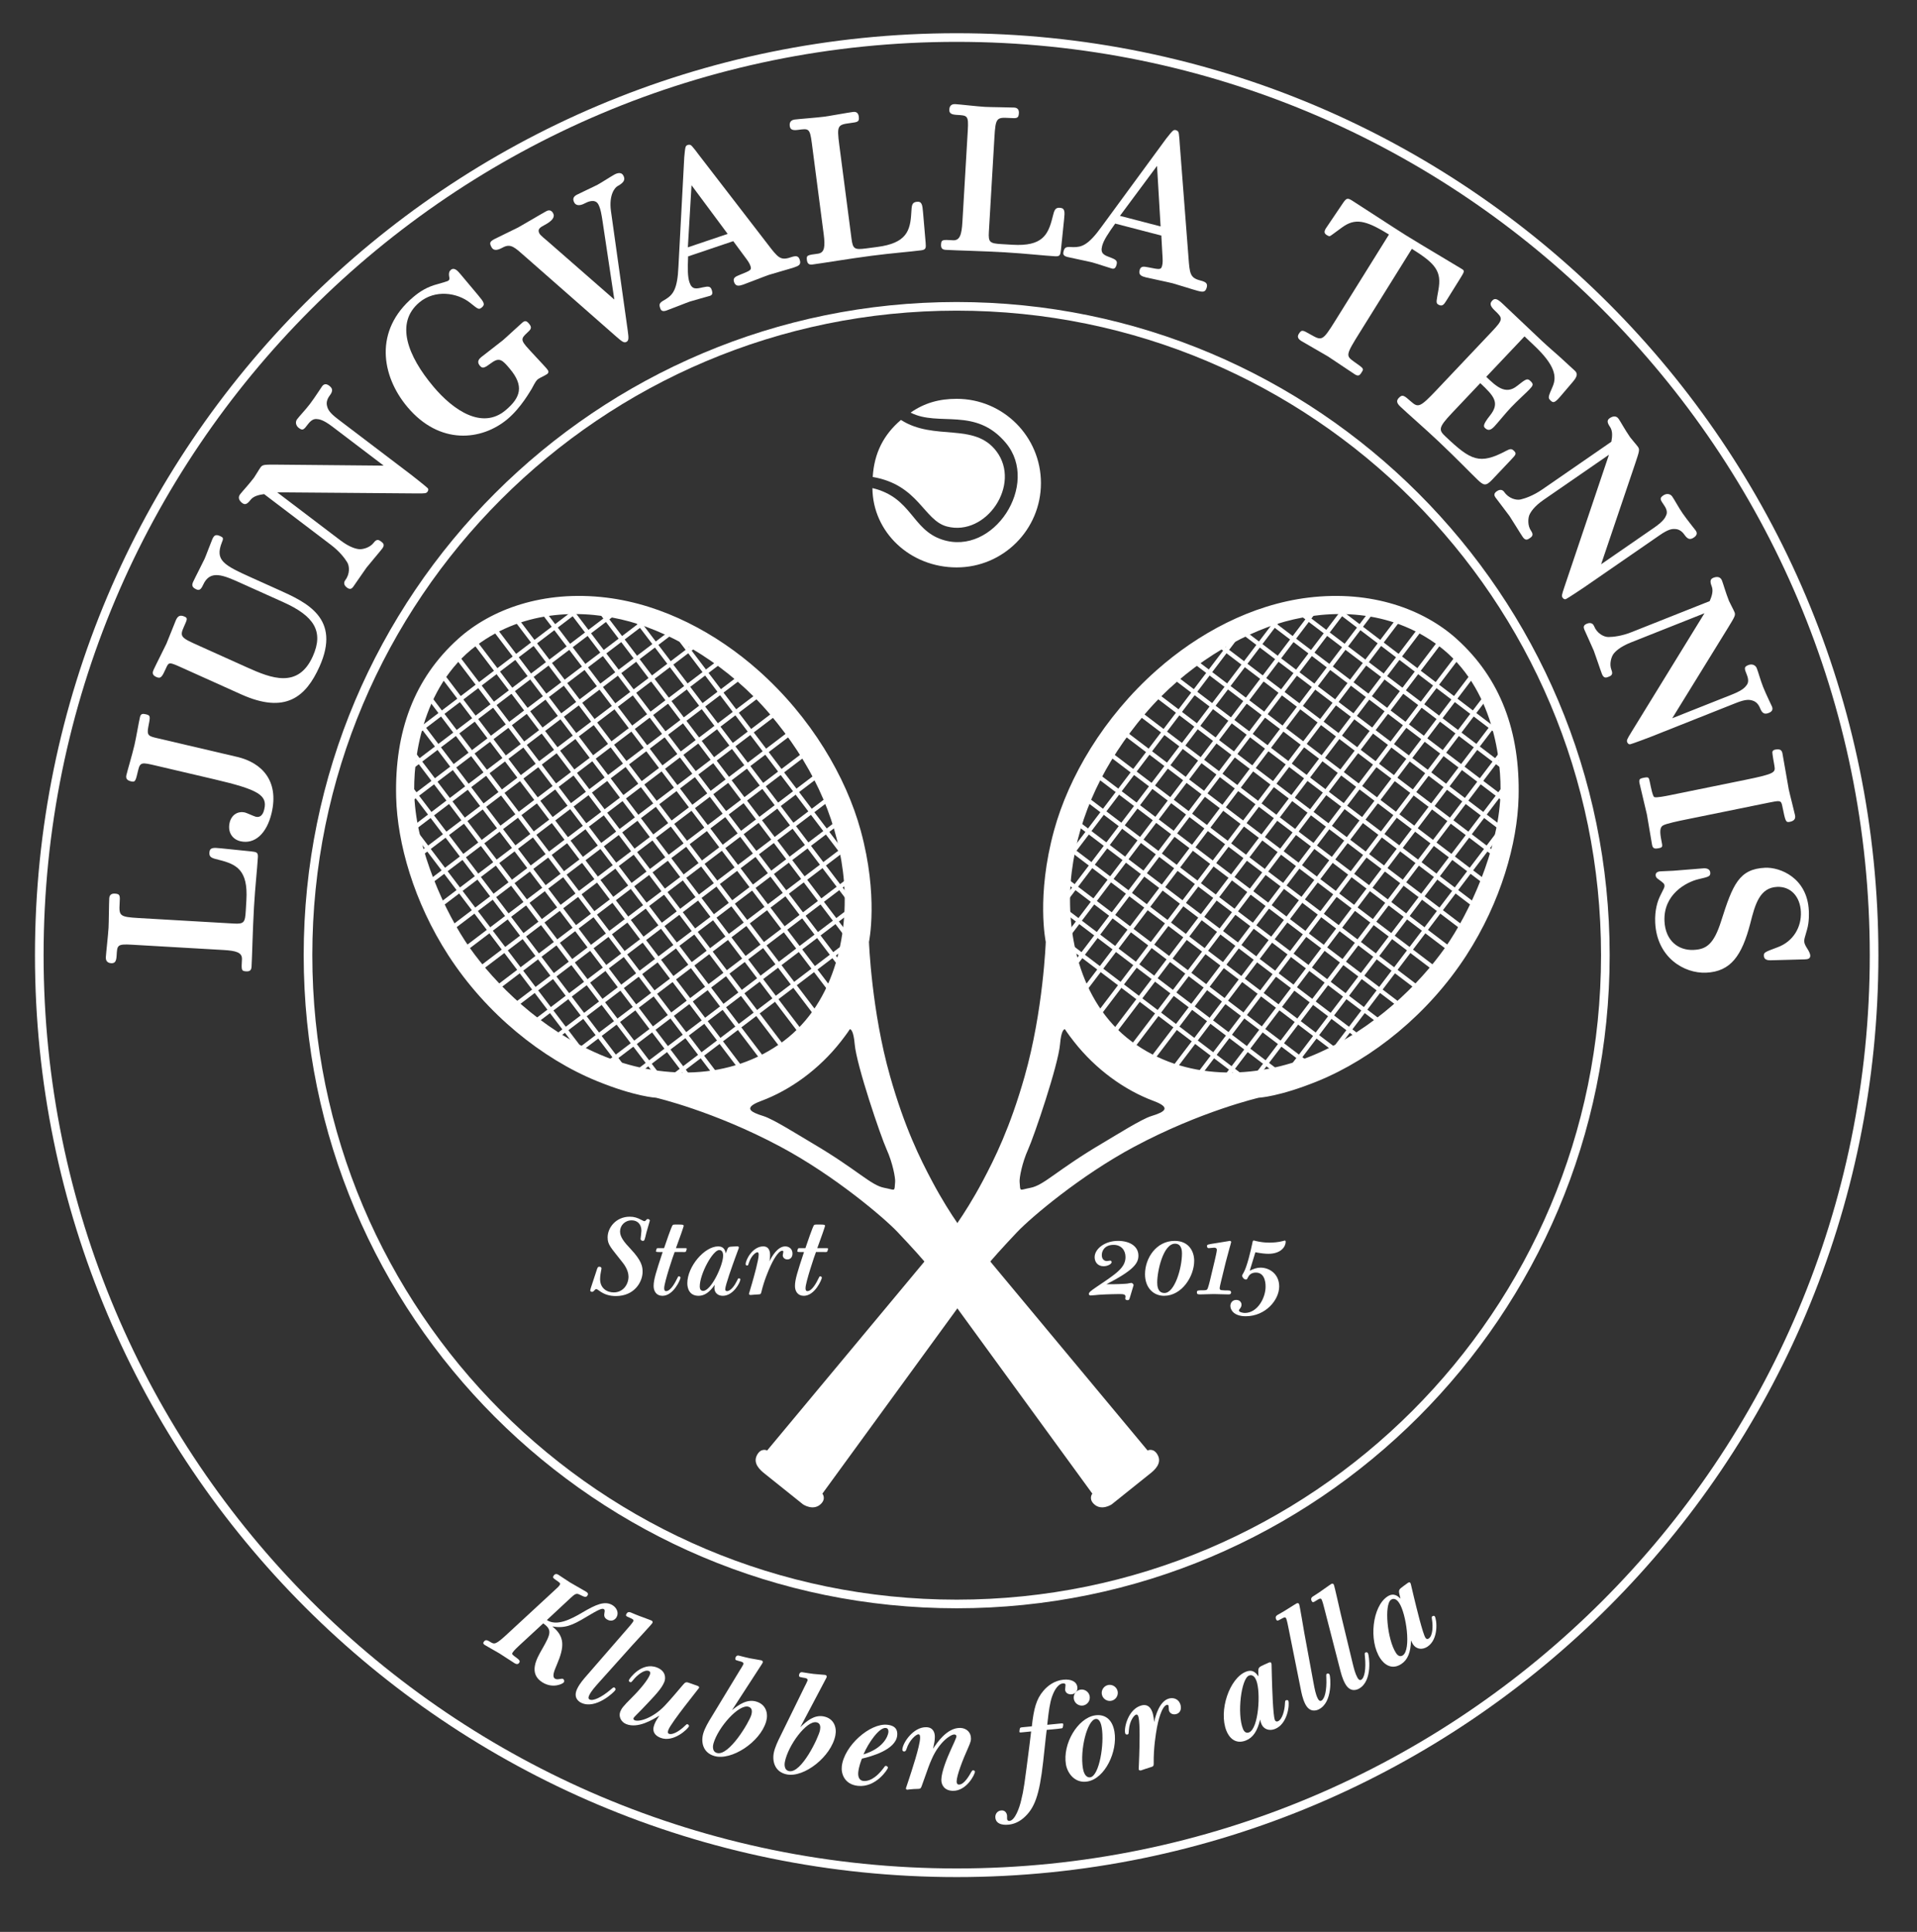 <?xml version="1.0" encoding="UTF-8" standalone="no"?>
<svg
   xmlns:dc="http://purl.org/dc/elements/1.1/"
   xmlns:cc="http://creativecommons.org/ns#"
   xmlns:rdf="http://www.w3.org/1999/02/22-rdf-syntax-ns#"
   xmlns:svg="http://www.w3.org/2000/svg"
   xmlns="http://www.w3.org/2000/svg"
   viewBox="0 0 592.175 596.645"
   height="596.645"
   width="592.175"
   xml:space="preserve"
   id="svg2"
   version="1.1"><rect x="0" y="0" width="592.175" height="596.645" fill="#333333" stroke="none"/><defs
     id="defs6"><clipPath
       id="clipPath18"
       clipPathUnits="userSpaceOnUse"><path
         id="path16"
         d="M 0,447.484 H 444.131 V 0 H 0 Z" /></clipPath></defs><g fill="#ffffff"
     transform="matrix(1.333,0,0,-1.333,0,596.645)"
     id="g10"><g
       id="g12"><g
         clip-path="url(#clipPath18)"
         id="g14"><g
           transform="translate(57.1,239.103)"
           id="g20"><path
             id="path22"
             style="fill:#ffffff;fill-opacity:1;fill-rule:nonzero;stroke:none"
             d="m 0,0 c 0.397,6.865 -2.231,8.255 -6.352,9.267 -1.678,0.406 -2.286,0.596 -2.224,1.676 0.072,1.234 0.92,1.184 2.689,1.005 L 1.114,11.234 C 2.267,11.09 2.729,11.063 2.663,9.907 2.501,7.131 2.038,3.133 1.761,-1.648 1.454,-6.971 1.341,-12.923 1.194,-15.469 c -0.04,-0.694 -0.298,-1.142 -1.224,-1.09 -1.157,0.068 -1.143,0.298 -1.001,2.767 0.094,1.62 -1.354,2.012 -4.284,2.183 l -21.21,1.226 c -3.471,0.201 -3.411,-0.112 -3.554,-2.579 -0.075,-1.312 -0.411,-1.757 -1.259,-1.708 -1.157,0.067 -1.263,0.925 -1.236,1.387 0.063,1.08 0.526,5.077 0.629,6.851 0.067,1.158 0.098,5.722 0.161,6.8 0.054,0.926 0.684,1.122 1.301,1.086 1.234,-0.072 1.212,-0.457 1.109,-2.231 -0.169,-2.931 -0.029,-3.171 4.445,-3.43 l 21.981,-1.272 c 2.391,-0.138 2.644,0.234 2.801,2.934 z" /></g><g
           transform="translate(54.958,272.233)"
           id="g24"><path
             id="path26"
             style="fill:#ffffff;fill-opacity:1;fill-rule:nonzero;stroke:none"
             d="m 0,0 c 5.717,-1.338 9.734,-5.533 7.991,-12.981 -1.128,-4.814 -3.939,-7.331 -7.249,-6.556 -1.881,0.441 -2.993,2.13 -2.482,4.311 0.422,1.807 1.908,2.728 3.564,2.341 0.375,-0.089 2.093,-0.887 2.469,-0.975 1.505,-0.353 1.875,1.227 1.998,1.754 0.757,3.234 -1.399,4.532 -11.479,6.893 l -13.692,3.207 c -3.16,0.739 -3.611,0.845 -4.069,-1.111 -0.582,-2.482 -0.652,-2.783 -1.63,-2.554 -1.054,0.247 -1.249,0.768 -1.09,1.447 0.281,1.203 1.3,4.536 1.881,7.02 0.371,1.579 0.973,5.169 1.272,6.444 0.176,0.753 0.588,0.816 1.34,0.639 1.128,-0.264 1.076,-0.49 0.588,-2.915 -0.402,-2.048 0.125,-2.172 2.081,-2.63 z" /></g><g
           transform="translate(64.52,310.961)"
           id="g28"><path
             id="path30"
             style="fill:#ffffff;fill-opacity:1;fill-rule:nonzero;stroke:none"
             d="M 0,0 C 6.48,-2.917 14.582,-6.562 9.51,-17.833 6.372,-24.807 1.663,-28.872 -8.622,-24.244 l -13.666,6.149 c -3.1,1.395 -3.1,1.395 -3.797,-0.155 -0.888,-1.972 -1.18,-2.434 -2.236,-1.958 -1.057,0.476 -0.842,1.141 -0.588,1.704 0.443,0.986 2.588,5.189 2.969,6.033 0.38,0.846 1.848,4.675 2.165,5.38 0.348,0.774 0.806,1.416 2.004,0.876 0.775,-0.348 0.68,-0.56 -0.144,-2.391 -1.046,-2.325 -0.624,-2.515 3.603,-4.416 l 11.13,-5.009 c 5.495,-2.472 11.751,-4.948 15.142,2.59 2.631,5.847 0.239,9.379 -6.805,12.549 l -9.862,4.437 c -4.016,1.807 -7.115,3.202 -8.731,-0.391 -0.54,-1.197 -0.948,-1.352 -1.582,-1.067 -1.057,0.475 -1.078,0.993 -0.73,1.767 0.381,0.845 2.304,4.554 2.652,5.329 0.317,0.704 1.501,3.899 1.786,4.534 0.412,0.916 0.782,1.174 1.839,0.698 0.634,-0.286 0.813,-0.451 0.37,-1.437 -1.628,-4.182 0.352,-5.242 7.044,-8.252 z" /></g><g
           transform="translate(76.98,348.781)"
           id="g32"><path
             id="path34"
             style="fill:#ffffff;fill-opacity:1;fill-rule:nonzero;stroke:none"
             d="M 0,0 C -2.215,1.683 -3.095,1.672 -3.543,1.722 -4.161,1.802 -4.842,1.544 -5.59,0.56 c -0.981,-1.292 -1.215,-1.6 -2.137,-0.899 -0.739,0.56 -0.857,1.427 -0.39,2.041 0.608,0.799 1.96,2.198 2.941,3.489 1.169,1.538 2.619,3.832 2.853,4.141 0.467,0.614 1.023,0.58 1.638,0.113 C 0.115,8.837 0.251,8.25 -0.59,7.143 -1.151,6.404 -1.372,5.602 -1.222,4.906 -1.042,3.993 -0.661,3.218 1.308,1.723 l 16.919,-12.849 c 0.491,-0.374 3.705,-2.912 3.905,-3.161 0.261,-0.295 0.089,-0.649 -0.052,-0.833 -0.28,-0.369 -0.497,-0.399 -2.428,-0.387 l -32.398,0.257 14.642,-11.12 c 2.152,-1.636 3.634,-1.984 4.359,-2.051 0.726,-0.066 2.443,0.279 3.378,1.509 0.654,0.862 1.117,0.705 1.67,0.285 0.493,-0.375 0.985,-0.748 0.284,-1.672 -0.561,-0.738 -3.175,-3.797 -3.643,-4.412 -0.513,-0.676 -2.758,-4.016 -3.086,-4.446 -0.326,-0.431 -0.73,-0.707 -1.468,-0.146 -0.369,0.281 -0.952,0.917 -0.345,1.717 1.075,1.415 0.993,3.223 0.426,4.139 -0.566,0.915 -1.715,2.467 -3.745,4.009 l -15.503,11.774 c -1.191,-0.163 -2.475,-0.448 -3.176,-1.372 -0.748,-0.984 -1.274,-1.166 -1.889,-0.699 -0.554,0.421 -1.152,1.166 -0.498,2.027 0.514,0.676 1.914,2.136 3.222,3.858 0.234,0.308 1.217,1.986 1.544,2.417 0.468,0.616 0.854,0.613 3.944,0.595 l 24.565,-0.226 z" /></g><g
           transform="translate(110.763,379.247)"
           id="g36"><path
             id="path38"
             style="fill:#ffffff;fill-opacity:1;fill-rule:nonzero;stroke:none"
             d="m 0,0 c 1.391,-1.657 1.729,-2.18 0.9,-2.875 -0.71,-0.596 -0.859,-0.418 -2.704,1.059 -3.026,2.403 -8.172,3.128 -11.782,0.099 -5.682,-4.767 -2.678,-12.434 3.232,-19.477 4.667,-5.564 11.35,-10.042 16.736,-5.522 3.551,2.979 4.333,5.653 1.006,9.618 -1.688,2.013 -2.393,2.732 -4.209,1.41 -1.579,-1.123 -2.052,-1.52 -2.748,-0.691 -0.794,0.946 -0.134,1.601 0.34,2 0.533,0.447 4.232,3.249 5.002,3.894 0.769,0.646 3.876,3.555 4.527,4.101 0.592,0.497 0.968,0.409 1.514,-0.241 0.397,-0.474 0.736,-0.997 0.075,-1.653 -1.617,-1.559 -2.19,-1.838 -0.75,-3.555 0.745,-0.887 4.16,-4.477 4.707,-5.128 0.397,-0.474 0.744,-0.888 0.211,-1.334 -0.296,-0.248 -1.895,-0.986 -2.132,-1.185 -0.414,-0.347 -0.601,-0.605 -1.457,-2.23 -0.315,-0.467 -2.468,-4.391 -5.605,-7.023 -6.036,-5.065 -15.777,-6.078 -23.226,2.8 -6.009,7.162 -7.825,17.74 1.407,25.487 1.48,1.242 3.168,2.356 5.748,3.008 0.791,0.259 2.135,0.58 2.372,0.778 0.295,0.249 0.265,0.526 0.145,1.03 -0.102,0.721 0.045,1.148 0.399,1.446 0.829,0.695 1.624,-0.253 2.319,-1.081 z" /></g><g
           transform="translate(139.643,396.293)"
           id="g40"><path
             id="path42"
             style="fill:#ffffff;fill-opacity:1;fill-rule:nonzero;stroke:none"
             d="M 0,0 C -0.214,1.377 -0.433,2.925 -0.981,3.946 -1.75,5.375 -3.556,4.492 -4.101,4.199 -5.529,3.43 -6.267,3.823 -6.56,4.367 c -0.512,0.953 -0.078,1.449 0.603,1.82 0.612,0.33 4.056,1.919 4.805,2.322 0.68,0.366 3.36,2.071 3.904,2.358 0.68,0.366 1.606,0.601 2.046,-0.215 C 5.2,9.903 5.258,9.145 3.488,8.193 2.809,7.828 1.442,6.127 1.932,2.443 L 5.839,-25.37 c 0.182,-1.481 0.307,-2.203 -0.305,-2.532 -0.544,-0.293 -0.968,0.005 -2.281,1.141 l -21.121,18.554 c -2.485,2.173 -3.379,3.183 -5.284,2.158 -1.02,-0.549 -2.046,-0.925 -2.595,0.096 -0.513,0.952 -0.418,1.266 0.671,1.857 0.816,0.438 4.736,2.284 5.484,2.687 1.021,0.549 5.538,3.242 6.49,3.749 0.273,0.147 1.09,0.585 1.639,-0.435 0.475,-0.884 -0.19,-1.769 -1.891,-2.683 -1.089,-0.586 -1.837,-0.989 -1.288,-2.01 0.256,-0.475 1.459,-1.407 1.956,-1.842 L 2.718,-18.1 Z" /></g><g
           transform="translate(168.626,393.405)"
           id="g44"><path
             id="path46"
             style="fill:#ffffff;fill-opacity:1;fill-rule:nonzero;stroke:none"
             d="M 0,0 -8.375,11.279 -9.223,-3.114 Z m -9.166,-5.215 c -0.111,-2.81 -0.128,-4.691 0.317,-6.009 0.593,-1.756 1.569,-1.508 3.083,-1.16 1.294,0.274 1.782,0.275 2.078,-0.603 0.322,-0.951 0.005,-1.221 -0.434,-1.37 -0.366,-0.123 -3.88,-1.065 -4.612,-1.312 -0.879,-0.297 -4.683,-1.827 -5.489,-2.099 -1.025,-0.345 -1.271,0.143 -1.419,0.581 -0.371,1.098 -0.03,1.295 1.335,2.082 1.609,1.033 2.679,2.209 2.903,7.584 l 1.343,25.243 c 0.235,2.444 0.234,2.688 0.82,2.886 0.438,0.148 0.732,0.002 1.002,-0.314 0.246,-0.243 1.252,-1.534 1.572,-1.997 L 9.293,-2.407 c 2.332,-3.045 2.922,-3.824 5.264,-3.034 1.172,0.396 1.806,0.447 2.128,-0.504 C 17.08,-7.117 16.52,-7.387 15.348,-7.783 14.397,-8.104 10.37,-9.219 9.565,-9.491 8.54,-9.837 4.369,-11.49 3.563,-11.762 c -0.877,-0.297 -1.708,-0.495 -2.078,0.603 -0.346,1.025 0.386,1.272 1.312,1.666 2.513,1.012 2.806,1.111 2.484,2.062 -0.222,0.659 -0.541,1.121 -1.573,2.486 l -2.407,3.264 z" /></g><g
           transform="translate(203.264,390.374)"
           id="g48"><path
             id="path50"
             style="fill:#ffffff;fill-opacity:1;fill-rule:nonzero;stroke:none"
             d="m 0,0 c 6.816,0.889 7.692,3.729 7.919,7.966 0.087,1.724 0.161,2.357 1.232,2.496 1.226,0.161 1.336,-0.682 1.489,-2.453 l 0.602,-7.01 c 0.073,-1.16 0.133,-1.619 -1.015,-1.769 -2.758,-0.36 -6.771,-0.649 -11.519,-1.268 -5.286,-0.689 -11.153,-1.689 -13.681,-2.018 -0.689,-0.09 -1.179,0.08 -1.299,0.999 -0.149,1.149 0.08,1.18 2.531,1.499 1.609,0.209 1.725,1.704 1.346,4.616 l -2.747,21.063 c -0.449,3.447 -0.746,3.33 -3.197,3.01 -1.302,-0.169 -1.801,0.077 -1.911,0.92 -0.15,1.149 0.673,1.411 1.132,1.475 1.073,0.14 5.086,0.43 6.847,0.659 1.149,0.15 5.638,0.969 6.71,1.106 0.92,0.12 1.229,-0.463 1.309,-1.076 0.16,-1.226 -0.223,-1.276 -1.985,-1.506 -2.91,-0.379 -3.12,-0.562 -2.54,-5.004 l 2.846,-21.83 c 0.309,-2.375 0.723,-2.554 3.403,-2.205 z" /></g><g
           transform="translate(234.634,390.889)"
           id="g52"><path
             id="path54"
             style="fill:#ffffff;fill-opacity:1;fill-rule:nonzero;stroke:none"
             d="m 0,0 c 6.864,-0.403 8.258,2.223 9.272,6.343 0.41,1.678 0.6,2.286 1.68,2.223 1.235,-0.072 1.184,-0.921 1.002,-2.691 l -0.721,-7 c -0.144,-1.152 -0.171,-1.615 -1.329,-1.547 -2.777,0.163 -6.773,0.63 -11.555,0.911 -5.321,0.313 -11.274,0.43 -13.819,0.58 -0.695,0.041 -1.143,0.299 -1.089,1.225 0.068,1.157 0.299,1.143 2.767,0.998 1.62,-0.095 2.015,1.352 2.188,4.283 l 1.245,21.21 c 0.205,3.47 -0.11,3.411 -2.578,3.556 -1.311,0.077 -1.755,0.413 -1.706,1.262 0.069,1.157 0.926,1.261 1.389,1.229 1.08,-0.063 5.077,-0.531 6.85,-0.635 1.157,-0.068 5.722,-0.104 6.802,-0.162 C 1.323,31.73 1.519,31.1 1.481,30.482 1.408,29.249 1.023,29.271 -0.75,29.375 -3.682,29.547 -3.921,29.407 -4.185,24.934 L -5.477,2.953 c -0.14,-2.391 0.233,-2.645 2.932,-2.804 z" /></g><g
           transform="translate(268.955,395.137)"
           id="g56"><path
             id="path58"
             style="fill:#ffffff;fill-opacity:1;fill-rule:nonzero;stroke:none"
             d="M 0,0 -0.827,14.022 -9.421,2.447 Z m -10.522,0.658 c -1.633,-2.289 -2.677,-3.853 -3.028,-5.2 -0.467,-1.794 0.487,-2.121 1.943,-2.66 1.232,-0.479 1.642,-0.745 1.41,-1.642 -0.253,-0.972 -0.666,-1.025 -1.115,-0.908 -0.374,0.097 -3.829,1.234 -4.578,1.428 -0.896,0.233 -4.918,1.038 -5.739,1.252 -1.048,0.272 -0.987,0.814 -0.87,1.263 0.292,1.122 0.686,1.099 2.258,1.01 1.912,-0.017 3.451,0.381 6.583,4.755 l 14.95,20.38 c 1.536,1.915 1.668,2.121 2.267,1.965 0.448,-0.116 0.614,-0.399 0.668,-0.812 0.07,-0.338 0.205,-1.969 0.219,-2.531 l 2.01,-26.062 c 0.284,-3.825 0.35,-4.8 2.742,-5.421 1.197,-0.311 1.756,-0.616 1.503,-1.588 -0.31,-1.196 -0.928,-1.116 -2.125,-0.805 -0.972,0.252 -4.95,1.525 -5.773,1.739 -1.046,0.272 -5.441,1.175 -6.263,1.387 -0.898,0.233 -1.7,0.522 -1.41,1.644 0.271,1.046 1.02,0.852 2.012,0.674 2.654,-0.529 2.955,-0.607 3.207,0.365 0.173,0.672 0.161,1.235 0.045,2.941 l -0.225,4.049 z" /></g><g
           transform="translate(315.132,370.604)"
           id="g60"><path
             id="path62"
             style="fill:#ffffff;fill-opacity:1;fill-rule:nonzero;stroke:none"
             d="m 0,0 c -3.269,-5.246 -3.284,-5.418 -1.399,-6.774 2.343,-1.643 2.343,-1.643 1.853,-2.43 -0.408,-0.655 -0.693,-1.114 -1.612,-0.543 -0.983,0.614 -5.32,3.588 -6.237,4.16 -0.918,0.571 -5.303,3.031 -6.155,3.562 -0.786,0.49 -1.016,0.997 -0.608,1.653 0.654,1.049 0.916,0.885 2.53,-0.029 2.836,-1.585 2.885,-1.798 5.949,3.12 L 6.74,22.651 c -5.508,3.431 -7.9,3.829 -10.918,1.614 -0.965,-0.672 -2.576,-1.944 -2.79,-1.994 -0.277,-0.008 -0.54,0.155 -0.736,0.278 -0.853,0.531 -0.444,1.186 0.275,2.195 l 3.547,5.254 c 0.759,1.074 1.013,1.188 2.063,0.534 1.507,-0.939 10.039,-6.528 12.465,-8.039 3.148,-1.962 11.86,-7.117 13.039,-7.851 0.657,-0.409 0.534,-0.605 -0.61,-2.442 L 20.053,7.349 c -0.532,-0.853 -0.94,-1.508 -1.924,-0.896 -0.591,0.368 -0.328,0.933 0.069,3.325 0.787,4.333 -0.574,6.092 -6.147,9.564 z" /></g><g
           transform="translate(344.419,360.289)"
           id="g64"><path
             id="path66"
             style="fill:#ffffff;fill-opacity:1;fill-rule:nonzero;stroke:none"
             d="m 0,0 c 2.244,-2.124 4.436,-4.304 7.161,-2.098 2.086,1.642 2.356,1.814 3.085,1.123 0.786,-0.743 0.629,-1.021 -0.273,-1.975 -0.638,-0.673 -2.824,-2.646 -4.311,-4.217 -1.222,-1.291 -2.965,-3.47 -3.814,-4.368 -0.903,-0.953 -1.505,-0.916 -2.123,-0.331 -0.393,0.371 -0.514,0.805 1.124,2.873 2.429,3.017 0.857,4.613 -2.23,7.534 l -6.586,-6.957 c -3.185,-3.367 -3.061,-3.91 -1.49,-5.397 5.893,-5.576 7.889,-6.614 14.082,-3.329 0.861,0.461 1.243,0.526 1.747,0.048 0.73,-0.69 0.517,-0.915 -0.65,-2.149 l -4.355,-4.601 c -1.487,-1.571 -1.987,-1.311 -3.39,0.016 -1.178,1.116 -4.721,4.789 -8.986,8.825 -3.255,3.08 -7.005,6.31 -8.913,8.116 -0.953,0.903 -0.86,1.451 -0.329,2.013 0.85,0.897 1.243,0.526 2.812,-0.852 1.679,-1.484 2.114,-1.363 5.991,2.733 l 12.69,13.411 c 2.763,2.918 2.648,3.133 0.74,4.938 -1.292,1.222 -1.087,1.774 -0.556,2.335 0.583,0.617 1.193,0.361 2.371,-0.754 L 12.83,8.387 C 14.345,6.953 16.527,5.1 16.921,4.729 17.369,4.304 19.834,2.076 20.563,1.386 21.238,0.749 21.094,0.034 20.034,-1.197 L 17.122,-4.61 c -1.27,-1.456 -1.598,-1.466 -2.217,-0.882 -0.673,0.638 -0.515,0.915 0.461,3.182 1.029,2.324 0.628,4.936 -4.253,9.557 L 8.869,9.371 Z" /></g><g
           transform="translate(383.373,325.374)"
           id="g68"><path
             id="path70"
             style="fill:#ffffff;fill-opacity:1;fill-rule:nonzero;stroke:none"
             d="M 0,0 C 2.289,1.581 2.554,2.42 2.74,2.83 3.011,3.392 2.978,4.12 2.275,5.137 1.354,6.472 1.135,6.79 2.088,7.448 2.852,7.975 3.711,7.817 4.149,7.182 4.72,6.355 5.626,4.634 6.548,3.299 7.646,1.71 9.371,-0.384 9.591,-0.702 10.029,-1.338 9.823,-1.855 9.188,-2.294 8.361,-2.865 7.761,-2.811 6.971,-1.666 6.444,-0.903 5.751,-0.443 5.043,-0.368 4.119,-0.254 3.265,-0.375 1.229,-1.78 l -17.484,-12.067 c -0.508,-0.351 -3.922,-2.613 -4.221,-2.725 -0.36,-0.156 -0.644,0.118 -0.776,0.309 -0.264,0.382 -0.224,0.596 0.391,2.428 L -10.515,16.867 -25.646,6.423 c -2.224,-1.536 -3.017,-2.834 -3.307,-3.503 -0.289,-0.67 -0.497,-2.408 0.382,-3.68 0.613,-0.889 0.319,-1.28 -0.252,-1.675 -0.509,-0.351 -1.018,-0.702 -1.677,0.252 -0.526,0.763 -2.617,4.2 -3.056,4.836 -0.483,0.7 -2.956,3.874 -3.261,4.319 -0.309,0.445 -0.445,0.914 0.319,1.441 0.382,0.263 1.169,0.618 1.738,-0.208 1.009,-1.462 2.754,-1.949 3.799,-1.696 1.046,0.252 2.879,0.861 4.978,2.308 l 16.021,11.058 c 0.217,1.183 0.346,2.492 -0.312,3.446 -0.704,1.017 -0.712,1.574 -0.076,2.013 0.573,0.394 1.466,0.73 2.081,-0.16 0.483,-0.699 1.433,-2.484 2.662,-4.263 0.219,-0.319 1.507,-1.777 1.813,-2.222 0.44,-0.636 0.316,-1.002 -0.664,-3.932 l -7.875,-23.269 z" /></g><g
           transform="translate(401.454,286.718)"
           id="g72"><path
             id="path74"
             style="fill:#ffffff;fill-opacity:1;fill-rule:nonzero;stroke:none"
             d="M 0,0 C 2.585,1.026 3.032,1.785 3.306,2.144 3.693,2.63 3.825,3.347 3.369,4.496 2.771,6.004 2.628,6.363 3.705,6.791 4.566,7.133 5.368,6.787 5.654,6.064 6.023,5.131 6.522,3.25 7.12,1.742 7.833,-0.054 9.047,-2.482 9.188,-2.836 9.475,-3.554 9.158,-4.013 8.438,-4.297 7.505,-4.668 6.933,-4.48 6.419,-3.188 6.077,-2.326 5.505,-1.722 4.831,-1.491 3.957,-1.172 3.096,-1.099 0.798,-2.011 L -18.949,-9.85 c -0.574,-0.228 -4.409,-1.667 -4.725,-1.709 -0.388,-0.071 -0.602,0.26 -0.688,0.475 -0.17,0.431 -0.084,0.631 0.925,2.279 l 16.973,27.602 -17.092,-6.784 c -2.512,-0.998 -3.578,-2.086 -4.009,-2.673 -0.431,-0.587 -1.025,-2.236 -0.455,-3.672 0.4,-1.005 0.026,-1.319 -0.62,-1.576 -0.575,-0.229 -1.149,-0.456 -1.577,0.619 -0.342,0.861 -1.608,4.682 -1.894,5.4 -0.314,0.79 -2.011,4.439 -2.21,4.942 -0.2,0.503 -0.227,0.991 0.634,1.333 0.431,0.171 1.279,0.341 1.649,-0.592 0.655,-1.652 2.246,-2.517 3.321,-2.505 1.076,0.011 2.999,0.192 5.368,1.133 l 18.096,7.184 c 0.477,1.103 0.898,2.35 0.47,3.427 -0.457,1.149 -0.341,1.694 0.377,1.979 0.646,0.257 1.593,0.384 1.993,-0.622 0.313,-0.791 0.839,-2.743 1.638,-4.755 0.142,-0.359 1.07,-2.068 1.269,-2.57 0.286,-0.717 0.083,-1.046 -1.529,-3.683 L -13.931,-5.53 Z" /></g><g
           transform="translate(390.415,257.668)"
           id="g76"><path
             id="path78"
             style="fill:#ffffff;fill-opacity:1;fill-rule:nonzero;stroke:none"
             d="m 0,0 c -1.062,-0.216 -4.468,-0.91 -5.086,-1.352 -0.695,-0.456 -0.722,-1.486 -0.29,-3.606 0.246,-1.211 0.293,-1.438 -0.54,-1.608 -1.06,-0.216 -1.469,-0.141 -1.654,0.768 -0.216,1.059 -0.992,6.025 -1.192,7.009 -0.201,0.984 -1.522,6.311 -1.723,7.295 -0.168,0.834 0.102,1.047 0.784,1.185 1.363,0.278 1.378,0.202 1.625,-1.009 0.247,-1.211 0.663,-3.255 1.012,-3.42 0.439,-0.226 2.786,0.252 3.619,0.422 L 14.04,9.247 c 7.039,1.433 6.978,1.736 6.746,3.265 -0.094,0.454 -0.496,2.817 -0.481,3.134 0.013,0.319 0.286,0.532 0.664,0.609 1.286,0.263 1.561,-0.313 1.67,-0.842 0.261,-1.288 1.236,-7.237 1.468,-8.373 0.201,-0.984 1.29,-5.176 1.461,-6.009 0.185,-0.909 -0.358,-1.335 -1.191,-1.504 -0.984,-0.201 -1.031,0.026 -1.786,3.735 -0.262,1.287 -0.566,1.225 -3.214,0.686 z" /></g><g
           transform="translate(387.803,245.857)"
           id="g80"><path
             id="path82"
             style="fill:#ffffff;fill-opacity:1;fill-rule:nonzero;stroke:none"
             d="M 0,0 C 1.081,0.051 6.009,0.515 7.013,0.562 8.016,0.609 8.501,0.168 8.529,-0.45 8.569,-1.298 8.265,-1.39 5.74,-1.973 c -2.754,-0.671 -8.113,-3.475 -7.818,-9.726 0.213,-4.553 3.258,-6.807 6.73,-6.645 2.856,0.135 4.665,1.148 6.413,6.721 2.696,8.48 4.154,12.029 10.172,12.313 3.473,0.163 9.779,-2.325 10.136,-9.965 0.023,-0.463 0.12,-2.546 -0.413,-4.351 -0.601,-2.039 -0.667,-2.274 -0.645,-2.737 0.015,-0.309 0.033,-0.695 0.782,-1.819 0.25,-0.376 0.591,-1.055 0.609,-1.442 0.04,-0.848 -0.732,-0.884 -1.272,-0.91 -1.235,-0.058 -6.721,-0.161 -7.801,-0.212 -1.236,-0.058 -1.643,0.386 -1.672,1.004 -0.037,0.772 0.037,0.852 3.154,2.004 3.65,1.333 5.58,4.672 5.414,8.222 -0.167,3.55 -2.367,5.921 -5.53,5.772 -4.013,-0.189 -5.071,-4.028 -6.18,-8.411 -1.963,-7.595 -4.577,-11.198 -10.211,-11.463 -5.17,-0.244 -11.459,3.559 -11.837,11.586 -0.134,2.855 0.537,5.052 1.247,6.401 0.849,1.664 0.919,1.822 0.904,2.131 -0.026,0.54 -0.184,0.61 -1.547,1.628 -0.238,0.144 -0.483,0.441 -0.501,0.828 -0.04,0.848 0.963,0.896 1.193,0.907 z" /></g><g
           transform="translate(434.299,226.3)"
           id="g84"><path
             id="path86"
             style="fill:none;stroke:#ffffff;stroke-width:2;stroke-linecap:butt;stroke-linejoin:miter;stroke-miterlimit:10;stroke-dasharray:none;stroke-opacity:1"
             d="m 0,0 c 0,-117.415 -95.184,-212.599 -212.599,-212.599 -117.415,0 -212.598,95.184 -212.598,212.599 0,117.415 95.183,212.599 212.598,212.599 C -95.184,212.599 0,117.415 0,0 Z" /></g><g
           transform="translate(372.022,226.3)"
           id="g88"><path
             id="path90"
             style="fill:none;stroke:#ffffff;stroke-width:2;stroke-linecap:butt;stroke-linejoin:miter;stroke-miterlimit:10;stroke-dasharray:none;stroke-opacity:1"
             d="m 0,0 c 0,-83.021 -67.302,-150.322 -150.322,-150.322 -83.021,0 -150.323,67.301 -150.323,150.322 0,83.021 67.302,150.322 150.323,150.322 C -67.302,150.322 0,83.021 0,0 Z" /></g><g
           transform="translate(120.508,66.517)"
           id="g92"><path
             id="path94"
             style="fill:#ffffff;fill-opacity:1;fill-rule:nonzero;stroke:none"
             d="m 0,0 c -0.444,-0.39 -1.44,-1.349 -1.697,-1.769 -0.257,-0.421 -0.137,-0.494 0.919,-1.263 0.624,-0.465 0.839,-0.719 0.601,-1.112 -0.348,-0.569 -0.919,-0.221 -1.099,-0.11 -0.571,0.348 -2.978,1.944 -3.489,2.256 -0.51,0.311 -2.908,1.653 -3.359,1.929 -0.39,0.239 -0.467,0.451 -0.32,0.69 0.44,0.723 0.921,0.428 1.551,0.043 0.961,-0.587 1.22,-0.704 4.082,1.961 l 10.776,9.959 c 0.942,0.869 1.045,0.971 1.229,1.271 0.238,0.391 0.118,0.464 -0.867,1.148 -0.642,0.434 -0.804,0.574 -0.547,0.996 0.403,0.66 0.974,0.313 1.124,0.216 0.421,-0.257 2.288,-1.523 2.678,-1.761 0.571,-0.349 3.178,-1.818 3.689,-2.126 0.3,-0.184 0.643,-0.434 0.386,-0.855 -0.349,-0.572 -0.608,-0.454 -1.942,0.197 -0.637,0.306 -1.001,0.116 -1.962,-0.783 L 6.217,5.73 c 2.305,-1.491 5.541,0.162 8.251,1.766 3.091,1.824 5.192,2.768 6.965,1.685 0.99,-0.607 1.536,-1.807 0.913,-2.829 -0.33,-0.54 -1.137,-1.121 -2.188,-0.478 -0.691,0.423 -0.711,0.931 -0.574,1.629 0.064,0.374 0.084,0.609 -0.156,0.758 C 19.007,8.517 18.22,8.173 15.292,6.414 12.097,4.489 10.377,3.766 7.497,4.246 10.412,1.93 10.303,-0.479 8.551,-4.568 7.882,-6.14 7.366,-7.391 8.116,-7.85 c 0.301,-0.183 0.651,-0.151 1.019,-0.087 0.593,0.091 0.689,0.116 0.839,0.024 0.3,-0.184 0.316,-0.565 0.187,-0.775 -0.201,-0.331 -2.497,-1.526 -4.93,-0.04 -3.394,2.076 -1.346,5.569 -0.104,7.74 2.055,3.57 2.322,4.48 0.251,5.952 z" /></g><g
           transform="translate(145.389,70.239)"
           id="g96"><path
             id="path98"
             style="fill:#ffffff;fill-opacity:1;fill-rule:nonzero;stroke:none"
             d="M 0,0 C 0.267,0.299 1.175,1.341 1.347,1.688 1.534,2.067 1.25,2.207 0.872,2.396 L 0.005,2.786 C -0.341,2.958 -0.389,3.1 -0.249,3.384 0.079,4.045 0.567,3.843 0.804,3.764 2.646,2.967 2.867,2.936 4.851,2.187 4.978,2.123 5.513,1.937 5.607,1.89 5.765,1.811 5.938,1.606 5.813,1.355 5.658,1.039 1.742,-3.145 1.21,-3.745 l -7.799,-8.697 c -0.971,-1.089 -1.769,-1.989 -2.237,-2.936 -0.219,-0.441 -0.296,-0.835 0.082,-1.022 0.788,-0.393 2.703,0.464 4.867,2.296 0.674,0.57 0.674,0.57 0.894,0.46 0.284,-0.14 0.253,-0.441 0.191,-0.567 -0.218,-0.44 -4.59,-4.596 -7.93,-2.935 -0.473,0.234 -1.955,1.127 -0.878,3.304 0.593,1.196 1.486,2.207 2.206,3.029 z" /></g><g
           transform="translate(145.126,48.145)"
           id="g100"><path
             id="path102"
             style="fill:#ffffff;fill-opacity:1;fill-rule:nonzero;stroke:none"
             d="m 0,0 c -1.241,0.495 -1.823,1.79 -1.38,2.901 0.274,0.687 0.639,1.222 2.577,3.138 2.259,2.243 3.812,4.238 4.268,5.384 0.144,0.359 0.143,0.738 -0.216,0.882 C 4.171,12.735 2.493,11.283 1.691,10.315 1.175,9.688 1.117,9.635 0.888,9.727 0.692,9.806 0.535,9.981 0.64,10.243 0.795,10.636 3.627,14.506 7.156,13.096 9.083,12.325 9.215,10.757 8.824,9.775 8.198,8.206 6.716,6.676 3.655,3.465 2.611,2.367 1.789,1.635 1.697,1.405 1.619,1.209 1.717,0.98 1.946,0.889 3.089,0.432 6.283,1.505 8.88,4.22 10.257,5.677 11.693,7.377 13.128,9.077 13.703,9.758 13.886,9.836 14.8,9.471 15.062,9.366 16.296,8.948 16.558,8.844 16.787,8.752 16.956,8.608 16.865,8.38 16.812,8.249 10.489,0.467 9.785,-1.298 9.708,-1.495 9.472,-2.082 9.897,-2.252 c 0.719,-0.287 2.253,0.426 3.813,1.962 0.189,0.189 0.32,0.327 0.516,0.248 0.163,-0.064 0.386,-0.268 0.295,-0.495 -0.222,-0.557 -3.577,-3.84 -6.615,-2.625 -1.307,0.522 -2.02,1.49 -1.368,3.125 C 6.851,0.747 7.301,1.4 7.68,1.969 6.133,1.034 2.711,-1.085 0,0" /></g><g
           transform="translate(173.448,52.167)"
           id="g104"><path
             id="path106"
             style="fill:#ffffff;fill-opacity:1;fill-rule:nonzero;stroke:none"
             d="m 0,0 c -2.23,0.645 -7.009,-4.714 -8.107,-8.499 -0.088,-0.305 -0.462,-1.846 0.79,-2.208 2.805,-0.811 7.501,7.172 7.972,8.795 C 0.861,-1.201 0.947,-0.273 0,0 m -2.035,8.393 c 0.116,0.149 0.827,1.336 0.856,1.436 0.098,0.339 -0.143,0.518 -0.549,0.635 -0.202,0.059 -0.956,0.241 -1.115,0.322 -0.159,0.083 -0.275,0.19 -0.177,0.528 0.207,0.71 0.713,0.563 1.017,0.476 0.778,-0.226 1.541,-0.373 2.329,-0.564 0.415,-0.083 2.477,-0.423 2.647,-0.472 0.27,-0.078 0.4,-0.264 0.34,-0.466 C 3.274,10.153 3.255,10.085 2.939,9.626 2.657,9.159 1.343,7.158 1.081,6.758 l -4.903,-7.559 c 1.63,1.324 3.505,2.613 5.601,2.008 2.332,-0.676 2.851,-2.804 2.322,-4.63 -1.393,-4.798 -8.071,-9.131 -11.992,-7.997 -2.704,0.782 -3.158,3.258 -2.58,5.253 0.353,1.218 1.22,2.688 1.764,3.557 z" /></g><g
           transform="translate(189.199,48.563)"
           id="g108"><path
             id="path110"
             style="fill:#ffffff;fill-opacity:1;fill-rule:nonzero;stroke:none"
             d="m 0,0 c -2.28,0.444 -6.562,-5.322 -7.318,-9.189 -0.061,-0.313 -0.296,-1.879 0.983,-2.128 2.866,-0.557 6.833,7.815 7.157,9.474 C 0.964,-1.118 0.967,-0.186 0,0 m -2.777,8.176 c 0.103,0.159 0.705,1.405 0.725,1.509 0.068,0.344 -0.188,0.503 -0.603,0.583 -0.207,0.04 -0.973,0.154 -1.14,0.221 -0.165,0.069 -0.29,0.163 -0.223,0.51 0.143,0.725 0.661,0.624 0.971,0.564 0.795,-0.155 1.568,-0.233 2.369,-0.353 0.422,-0.046 2.507,-0.199 2.679,-0.232 C 2.278,10.923 2.423,10.752 2.383,10.544 2.356,10.406 2.342,10.337 2.068,9.854 1.829,9.362 0.7,7.251 0.473,6.829 l -4.209,-7.967 c 1.505,1.464 3.258,2.917 5.4,2.501 2.383,-0.463 3.089,-2.536 2.724,-4.4 -0.958,-4.905 -7.224,-9.819 -11.231,-9.042 -2.763,0.537 -3.436,2.962 -3.038,4.999 0.243,1.243 0.975,2.786 1.44,3.701 z" /></g><g
           transform="translate(205.871,46.23)"
           id="g112"><path
             id="path114"
             style="fill:#ffffff;fill-opacity:1;fill-rule:nonzero;stroke:none"
             d="M 0,0 C 0.016,0.14 0.106,0.945 -0.594,1.021 -2.098,1.187 -4.58,-2.328 -5.774,-5.1 -1.122,-3.701 -0.093,-0.84 0,0 m -6.974,-9.18 c -0.094,-0.841 0.065,-1.957 1.184,-2.079 0.945,-0.103 2.686,0.271 4.818,3.186 0.175,0.3 0.319,0.319 0.424,0.307 0.245,-0.026 0.466,-0.263 0.446,-0.437 -0.039,-0.352 -2.786,-4.651 -6.982,-4.188 -3.079,0.34 -3.902,2.802 -3.71,4.517 0.531,4.758 6.544,10.078 10.566,9.635 C 1.906,1.525 2.158,0.293 2.041,-0.757 1.673,-4.044 -3.952,-5.583 -6.133,-6.086 -6.332,-6.596 -6.829,-7.887 -6.974,-9.18" /></g><g
           transform="translate(210.277,32.949)"
           id="g116"><path
             id="path118"
             style="fill:#ffffff;fill-opacity:1;fill-rule:nonzero;stroke:none"
             d="M 0,0 C -0.105,0.002 -0.351,0.043 -0.345,0.324 L 0.297,2.246 C 0.902,4.099 2.9,10.041 2.943,11.977 2.957,12.574 2.856,12.822 2.54,12.83 2.047,12.841 0.434,11.503 -0.212,9.404 -0.364,8.915 -0.542,8.849 -0.788,8.853 c -0.175,0.004 -0.384,0.149 -0.377,0.43 0.034,1.514 2.512,5.262 5.538,5.196 1.689,-0.037 2.01,-1.381 1.99,-2.295 -0.018,-0.81 -0.099,-1.266 -0.412,-2.703 0.838,1.285 3.207,4.895 6.303,4.828 1.407,-0.031 2.513,-1.005 2.48,-2.484 C 14.727,11.509 14.718,11.122 14.088,9.728 12.755,6.799 11.444,3.271 11.416,1.97 11.398,1.195 11.82,1.187 11.961,1.184 c 1.197,-0.027 2.406,2.13 2.848,2.931 0.146,0.242 0.254,0.382 0.43,0.377 0.176,-0.003 0.42,-0.114 0.415,-0.325 -0.015,-0.669 -1.966,-4.5 -5.133,-4.431 -1.971,0.043 -2.68,1.396 -2.653,2.593 0.04,1.795 1.234,4.831 2.308,7.166 0.221,0.454 1.182,2.545 1.189,2.826 0.005,0.211 -0.095,0.46 -0.482,0.469 C 10.003,12.81 7.322,11.001 5.614,7.023 5.058,5.77 4.907,5.314 3.517,1.402 3.141,0.318 3.103,0.215 2.539,0.19 1.729,0.173 1.201,0.149 0.459,0.061 Z" /></g><g
           transform="translate(245.56,48.267)"
           id="g120"><path
             id="path122"
             style="fill:#ffffff;fill-opacity:1;fill-rule:nonzero;stroke:none"
             d="M 0,0 C 0.701,0.069 0.807,0.08 0.83,-0.166 0.853,-0.376 0.753,-0.811 0.698,-0.957 0.606,-1.108 0.537,-1.114 -0.234,-1.191 l -2.767,-0.274 c -0.102,-0.753 -0.175,-1.432 -0.816,-7.369 -0.878,-7.833 -1.991,-10.844 -4.596,-13.083 -1.369,-1.161 -2.686,-1.434 -3.421,-1.506 -0.491,-0.049 -2.877,-0.249 -3.063,1.607 -0.087,0.876 0.476,1.604 1.352,1.691 0.945,0.094 1.307,-0.685 1.356,-1.175 0.014,-0.14 -0.003,-0.673 0.011,-0.812 0.017,-0.176 0.155,-0.481 0.574,-0.44 1.261,0.126 2.307,3.095 2.674,4.724 0.63,2.537 0.742,3.539 1.916,12.641 l 0.406,3.364 -1.997,-0.197 c -0.631,-0.062 -0.701,-0.07 -0.721,0.141 -0.015,0.141 0.077,0.645 0.104,0.717 0.08,0.257 0.15,0.264 0.781,0.326 l 1.997,0.196 c 0.442,4.043 1.027,6.329 2.708,8.264 0.948,1.119 2.524,2.337 4.591,2.541 C 2.712,10.35 3.98,9.696 4.11,8.401 4.197,7.525 3.662,6.871 2.752,6.781 2.051,6.712 1.344,7.065 1.267,7.836 1.249,8.011 1.381,8.803 1.364,8.979 1.324,9.363 0.799,9.312 0.765,9.307 -0.637,9.169 -1.484,7.032 -1.76,6.264 -2.281,4.762 -2.536,2.72 -2.742,0.896 l -0.13,-1.182 z" /></g><g
           transform="translate(255.335,55.067)"
           id="g124"><path
             id="path126"
             style="fill:#ffffff;fill-opacity:1;fill-rule:nonzero;stroke:none"
             d="M 0,0 C -0.17,1.006 0.522,1.978 1.529,2.146 2.535,2.315 3.509,1.621 3.679,0.615 3.848,-0.391 3.155,-1.363 2.148,-1.532 1.143,-1.7 0.169,-1.007 0,0 m -2.678,-19.252 c 2.082,0.349 3.301,7.724 2.657,11.541 -0.088,0.521 -0.397,2.146 -1.437,1.973 -1.944,-0.326 -3.65,-7.141 -2.924,-11.444 0.285,-1.7 1.044,-2.179 1.704,-2.07 m -3.811,18.167 c -0.17,1.006 0.522,1.979 1.528,2.147 1.008,0.167 1.98,-0.525 2.15,-1.532 0.17,-1.008 -0.522,-1.979 -1.53,-2.146 -1.006,-0.169 -1.978,0.525 -2.148,1.531 m 3.153,-19.134 c -2.949,-0.492 -4.649,1.972 -4.982,3.948 -0.808,4.79 2.728,10.698 6.683,11.36 2.014,0.336 4.022,-0.577 4.561,-3.769 0.766,-4.547 -2.166,-10.853 -6.262,-11.539" /></g><g
           transform="translate(264,40.761)"
           id="g128"><path
             id="path130"
             style="fill:#ffffff;fill-opacity:1;fill-rule:nonzero;stroke:none"
             d="M 0,0 C 0.072,2.305 0.226,7.458 -0.162,8.994 -0.222,9.234 -0.368,9.669 -0.71,9.583 -1.154,9.471 -2.218,8.224 -2.393,6.039 -2.459,5.151 -2.434,5.05 -2.706,4.98 -2.979,4.912 -3.184,5.005 -3.254,5.279 -3.58,6.575 -2.505,10.946 0.567,11.719 2.545,12.216 3.062,10.168 3.19,9.655 3.337,9.075 3.397,8.548 3.467,7.839 3.771,9.367 4.729,12.765 6.948,13.322 7.971,13.58 9.228,13.205 9.588,11.771 9.872,10.646 9.335,9.894 8.551,9.697 7.629,9.465 7.022,10.002 6.885,10.548 6.842,10.718 6.832,11.479 6.798,11.614 6.737,11.853 6.549,11.88 6.413,11.844 5.15,11.527 4.32,7.764 4.11,6.585 3.84,5.065 3.3,1.882 3.357,-1.804 3.359,-2.386 3.188,-2.429 2.686,-2.592 2.31,-2.685 0.441,-3.336 0.441,-3.336 0.033,-3.439 -0.104,-3.184 -0.123,-3.115 Z" /></g><g
           transform="translate(289.434,59.386)"
           id="g132"><path
             id="path134"
             style="fill:#ffffff;fill-opacity:1;fill-rule:nonzero;stroke:none"
             d="m 0,0 c -1.799,-0.712 -2.789,-8.823 -1.404,-12.322 0.272,-0.688 0.741,-1.107 1.427,-0.836 2.225,0.881 2.74,9.334 1.679,12.016 C 1.546,-0.75 1.048,0.414 0,0 M 2.165,0.744 C 2.137,1.867 2.255,1.952 3.57,2.548 L 4.375,2.904 C 4.656,3.055 5.049,3.21 5.179,2.883 5.244,2.719 5.236,2.64 5.247,2.039 l 0.064,-2.548 c 0.069,-2.28 0.254,-8.677 0.682,-9.757 0.13,-0.327 0.371,-0.459 0.698,-0.33 1.079,0.428 1.558,2.66 1.627,3.824 0.063,0.895 0.036,0.96 0.298,1.064 0.132,0.052 0.432,0.058 0.509,-0.14 0.311,-0.785 -0.117,-5.343 -3.094,-6.521 -1.21,-0.48 -2.607,-0.2 -3.177,1.239 -0.117,0.295 -0.201,0.603 -0.264,0.955 -0.625,-2.631 -1.63,-4.201 -3.299,-4.861 -2.551,-1.011 -3.955,0.818 -4.524,2.257 -1.839,4.645 0.71,12.162 4.538,13.677 C 0.973,1.559 1.7,0.484 2.194,-0.19 Z" /></g><g
           transform="translate(298.57,70.519)"
           id="g136"><path
             id="path138"
             style="fill:#ffffff;fill-opacity:1;fill-rule:nonzero;stroke:none"
             d="M 0,0 C -0.074,0.394 -0.345,1.751 -0.514,2.099 -0.698,2.479 -0.983,2.34 -1.362,2.153 L -2.201,1.705 c -0.348,-0.171 -0.49,-0.122 -0.628,0.164 -0.324,0.663 0.135,0.926 0.341,1.067 1.756,0.975 1.916,1.13 3.72,2.248 0.126,0.061 0.601,0.371 0.696,0.419 0.159,0.076 0.426,0.089 0.551,-0.164 0.154,-0.316 1.073,-5.976 1.222,-6.764 l 2.12,-11.496 c 0.268,-1.435 0.492,-2.617 0.956,-3.566 0.216,-0.444 0.48,-0.744 0.86,-0.559 0.79,0.386 1.283,2.428 1.154,5.261 -0.039,0.882 -0.039,0.882 0.182,0.992 0.286,0.137 0.503,-0.068 0.565,-0.196 0.216,-0.442 0.833,-6.445 -2.519,-8.083 -0.476,-0.23 -2.087,-0.861 -3.151,1.322 -0.586,1.201 -0.841,2.525 -1.049,3.598 z" /></g><g
           transform="translate(306.904,74.928)"
           id="g140"><path
             id="path142"
             style="fill:#ffffff;fill-opacity:1;fill-rule:nonzero;stroke:none"
             d="m 0,0 c -0.097,0.39 -0.438,1.729 -0.628,2.067 -0.204,0.369 -0.48,0.215 -0.85,0.009 L -2.291,1.584 c -0.337,-0.188 -0.48,-0.148 -0.635,0.128 -0.359,0.647 0.084,0.934 0.282,1.085 1.701,1.068 1.85,1.232 3.592,2.446 0.123,0.068 0.58,0.403 0.672,0.454 0.153,0.086 0.42,0.114 0.558,-0.132 0.17,-0.307 1.395,-5.91 1.588,-6.689 l 2.74,-11.363 c 0.346,-1.42 0.635,-2.588 1.146,-3.51 0.24,-0.431 0.521,-0.718 0.89,-0.513 0.768,0.428 1.147,2.493 0.865,5.319 -0.086,0.877 -0.086,0.877 0.129,0.997 0.277,0.155 0.506,-0.04 0.574,-0.163 0.24,-0.431 1.181,-6.392 -2.076,-8.207 -0.46,-0.258 -2.035,-0.974 -3.216,1.148 -0.649,1.169 -0.974,2.477 -1.242,3.536 z" /></g><g
           transform="translate(322.358,76.957)"
           id="g144"><path
             id="path146"
             style="fill:#ffffff;fill-opacity:1;fill-rule:nonzero;stroke:none"
             d="M 0,0 C -1.612,-1.07 -0.913,-9.219 1.163,-12.359 1.57,-12.977 2.114,-13.29 2.731,-12.882 4.727,-11.56 3.491,-3.176 1.9,-0.769 1.668,-0.416 0.939,0.621 0,0 M 1.965,1.175 C 1.706,2.27 1.804,2.378 2.969,3.232 L 3.684,3.749 C 3.928,3.953 4.279,4.186 4.474,3.893 4.571,3.746 4.58,3.668 4.715,3.082 L 5.301,0.599 c 0.537,-2.219 2.034,-8.446 2.675,-9.415 0.193,-0.293 0.457,-0.372 0.75,-0.177 0.969,0.641 0.976,2.927 0.806,4.079 -0.124,0.889 -0.163,0.948 0.072,1.103 0.118,0.079 0.411,0.146 0.528,-0.031 0.464,-0.704 0.983,-5.257 -1.686,-7.026 -1.086,-0.719 -2.509,-0.735 -3.363,0.557 -0.175,0.264 -0.319,0.548 -0.456,0.881 -0.068,-2.707 -0.73,-4.452 -2.226,-5.444 -2.287,-1.517 -4.037,-0.016 -4.891,1.275 -2.755,4.17 -1.807,12.058 1.625,14.334 1.497,0.992 2.429,0.09 3.053,-0.469 z" /></g><g
           transform="translate(219.454,325.61)"
           id="g148"><path
             id="path150"
             style="fill:#ffffff;fill-opacity:1;fill-rule:nonzero;stroke:none"
             d="M 0,0 C 9.091,-2.368 17.274,9.725 11.458,17.424 6.31,24.241 -2.904,19.729 -10.676,24.694 -14.65,21.304 -16.868,17.07 -17.211,11.479 -6.528,9.642 -5.419,1.411 0,0" /></g><g
           transform="translate(221.697,355.193)"
           id="g152"><path
             id="path154"
             style="fill:#ffffff;fill-opacity:1;fill-rule:nonzero;stroke:none"
             d="m 0,0 c -4.137,0 -7.521,-0.998 -10.68,-3.193 6.579,-3.366 15.046,1.423 22.115,-7.072 7.905,-9.498 -2.831,-26.302 -14.814,-22.348 -7.059,2.33 -7.009,9.758 -16.144,11.932 0.069,-10.227 8.737,-18.378 19.523,-18.378 10.786,0 19.529,8.744 19.529,19.53 C 19.529,-8.743 10.786,0 0,0" /></g><g
           transform="translate(138.278,153.329)"
           id="g156"><path
             id="path158"
             style="fill:#ffffff;fill-opacity:1;fill-rule:nonzero;stroke:none"
             d="m 0,0 c 0.19,0.599 0.272,0.788 0.598,0.788 0.245,0 0.517,-0.136 0.517,-0.408 0,-0.054 -0.136,-0.734 -0.136,-0.761 -0.055,-0.218 -0.19,-1.007 -0.19,-1.715 0,-2.148 1.631,-3.072 3.154,-3.072 2.204,0 3.428,1.876 3.428,3.645 0,1.578 -1.142,2.991 -1.333,3.236 C 3.264,5.276 2.53,5.82 2.53,7.588 c 0,2.259 1.957,4.787 5.14,4.787 0.979,0 1.795,-0.245 2.72,-0.762 0.463,-0.244 0.545,-0.271 0.653,-0.271 0.136,0 0.245,0.054 0.435,0.271 0.163,0.218 0.245,0.218 0.381,0.218 0.245,0 0.462,-0.189 0.462,-0.353 0,-0.055 -0.707,-2.449 -0.788,-2.72 C 11.396,8.16 11.151,7.126 11.043,6.963 10.989,6.827 10.853,6.772 10.717,6.772 c -0.218,0 -0.545,0.135 -0.545,0.462 0,0.055 0.191,1.579 0.191,1.877 0,1.469 -0.87,2.42 -2.258,2.42 -1.578,0 -2.693,-1.196 -2.693,-2.584 0,-1.251 0.899,-2.42 2.503,-4.106 2.529,-2.693 2.72,-4.053 2.72,-5.222 0,-2.34 -1.877,-5.631 -6.175,-5.631 -1.468,0 -2.719,0.354 -3.943,1.279 -0.409,0.298 -0.517,0.326 -0.626,0.326 -0.163,0 -0.19,-0.054 -0.599,-0.462 -0.163,-0.164 -0.271,-0.164 -0.38,-0.164 -0.272,0 -0.408,0.164 -0.408,0.327 0,0.163 0.163,0.626 0.163,0.652 z" /></g><g
           transform="translate(157.239,163.883)"
           id="g160"><path
             id="path162"
             style="fill:#ffffff;fill-opacity:1;fill-rule:nonzero;stroke:none"
             d="m 0,0 c 0.925,0 1.197,-0.028 1.197,-0.3 0,-0.082 -0.055,-0.218 -0.191,-0.652 -0.408,-1.279 -1.17,-3.265 -1.605,-4.516 h 1.932 c 0.489,0 0.571,0 0.571,-0.163 0,-0.027 -0.109,-0.571 -0.245,-0.68 C 1.577,-6.393 1.115,-6.365 0.952,-6.365 h -1.849 c -0.3,-0.707 -2.421,-7.045 -2.421,-8.351 0,-0.217 0,-0.707 0.435,-0.707 1.088,0 2.148,2.067 2.556,2.91 0.218,0.462 0.245,0.518 0.409,0.518 0.19,0 0.38,-0.137 0.38,-0.3 0,-0.408 -1.605,-4.216 -4.189,-4.216 -1.387,0 -2.04,1.061 -2.04,2.257 0,1.524 0.572,3.265 2.095,7.889 h -0.925 c -0.299,0 -0.626,0 -0.626,0.19 0,0.055 0.082,0.489 0.191,0.625 0.081,0.082 0.109,0.082 0.572,0.082 h 1.114 c 0.299,0.898 1.714,5.06 1.986,5.331 C -1.251,-0.028 -1.115,0 -0.816,0 Z" /></g><g
           transform="translate(166.676,157.98)"
           id="g164"><path
             id="path166"
             style="fill:#ffffff;fill-opacity:1;fill-rule:nonzero;stroke:none"
             d="m 0,0 c -1.496,0 -4.516,-5.548 -4.516,-8.459 0,-0.57 0.218,-1.006 0.789,-1.006 1.85,0 4.624,5.929 4.624,8.16 C 0.897,-0.979 0.87,0 0,0 m 1.768,-0.082 c 0.299,0.816 0.407,0.844 1.523,0.897 l 0.68,0.029 C 4.215,0.871 4.542,0.871 4.542,0.599 4.542,0.462 4.515,0.408 4.352,-0.026 L 3.671,-1.877 C 3.073,-3.536 1.387,-8.188 1.387,-9.085 c 0,-0.271 0.136,-0.435 0.408,-0.435 0.897,0 1.876,1.469 2.258,2.286 0.299,0.625 0.299,0.678 0.516,0.678 0.109,0 0.327,-0.08 0.327,-0.244 0,-0.653 -1.605,-3.807 -4.081,-3.807 -1.006,0 -1.931,0.598 -1.931,1.794 0,0.246 0.028,0.491 0.082,0.762 -1.197,-1.714 -2.366,-2.556 -3.754,-2.556 -2.121,0 -2.611,1.712 -2.611,2.91 0,3.862 3.971,8.541 7.154,8.541 1.387,0 1.604,-0.98 1.768,-1.605 z" /></g><g
           transform="translate(174.24,150.147)"
           id="g168"><path
             id="path170"
             style="fill:#ffffff;fill-opacity:1;fill-rule:nonzero;stroke:none"
             d="m 0,0 c 0.49,1.713 1.578,5.548 1.578,6.772 0,0.191 -0.028,0.544 -0.3,0.544 -0.353,0 -1.386,-0.734 -1.93,-2.338 C -0.87,4.325 -0.87,4.243 -1.088,4.243 c -0.218,0 -0.353,0.109 -0.353,0.325 0,1.035 1.632,4.109 4.08,4.109 1.577,0 1.577,-1.633 1.577,-2.04 C 4.216,6.175 4.162,5.767 4.08,5.223 4.597,6.31 5.957,8.677 7.725,8.677 8.541,8.677 9.411,8.16 9.411,7.018 9.411,6.12 8.868,5.657 8.242,5.657 7.507,5.657 7.154,6.175 7.154,6.608 7.154,6.745 7.29,7.316 7.29,7.426 7.29,7.616 7.154,7.67 7.045,7.67 6.039,7.67 4.706,5.004 4.325,4.161 3.835,3.073 2.829,0.788 2.176,-1.985 2.067,-2.421 1.932,-2.421 1.523,-2.449 c -0.299,0 -1.822,-0.135 -1.822,-0.135 -0.326,0 -0.381,0.217 -0.381,0.271 z" /></g><g
           transform="translate(189.991,163.883)"
           id="g172"><path
             id="path174"
             style="fill:#ffffff;fill-opacity:1;fill-rule:nonzero;stroke:none"
             d="m 0,0 c 0.925,0 1.197,-0.028 1.197,-0.3 0,-0.082 -0.054,-0.218 -0.191,-0.652 -0.407,-1.279 -1.17,-3.265 -1.604,-4.516 h 1.931 c 0.489,0 0.571,0 0.571,-0.163 0,-0.027 -0.109,-0.571 -0.245,-0.68 C 1.577,-6.393 1.115,-6.365 0.952,-6.365 h -1.849 c -0.3,-0.707 -2.421,-7.045 -2.421,-8.351 0,-0.217 0,-0.707 0.435,-0.707 1.088,0 2.148,2.067 2.557,2.91 0.218,0.462 0.244,0.518 0.408,0.518 0.19,0 0.381,-0.137 0.381,-0.3 0,-0.408 -1.606,-4.216 -4.19,-4.216 -1.387,0 -2.04,1.061 -2.04,2.257 0,1.524 0.572,3.265 2.095,7.889 h -0.925 c -0.299,0 -0.625,0 -0.625,0.19 0,0.055 0.081,0.489 0.19,0.625 0.082,0.082 0.109,0.082 0.572,0.082 h 1.114 c 0.299,0.898 1.714,5.06 1.986,5.331 C -1.251,-0.028 -1.115,0 -0.816,0 Z" /></g><g
           transform="translate(261.882,147.127)"
           id="g176"><path
             id="path178"
             style="fill:#ffffff;fill-opacity:1;fill-rule:nonzero;stroke:none"
             d="m 0,0 c -0.189,-0.626 -0.218,-0.761 -0.599,-0.761 -0.163,0 -0.516,0.054 -0.516,0.354 0,0.08 0.054,0.407 0.054,0.489 0,0.462 -0.435,0.57 -1.387,0.57 -0.027,0 -2.856,-0.027 -4.733,-0.162 -0.298,-0.028 -1.658,-0.164 -1.931,-0.164 -0.136,0 -0.436,0.028 -0.436,0.355 0,0.353 0.409,0.707 1.823,1.658 4.488,3.019 6.664,4.406 6.664,6.882 0,1.605 -1.005,2.829 -2.747,2.829 -2.067,0 -2.747,-1.361 -2.747,-2.366 0,-1.143 0.788,-1.388 1.169,-1.388 0.11,0 0.654,0.109 0.762,0.109 0.218,0 0.354,-0.191 0.354,-0.353 0,-0.408 -0.871,-0.952 -1.876,-0.952 -1.416,0 -2.068,1.06 -2.068,2.094 0,1.931 2.366,3.781 5.412,3.781 2.721,0 4.734,-1.251 4.734,-3.427 0,-1.796 -1.169,-3.402 -7.4,-6.61 1.905,-0.054 4.435,0.082 4.816,0.136 0.163,0.027 0.816,0.163 0.951,0.163 0.19,0 0.517,-0.299 0.517,-0.516 z" /></g><g
           transform="translate(273.91,157.19)"
           id="g180"><path
             id="path182"
             style="fill:#ffffff;fill-opacity:1;fill-rule:nonzero;stroke:none"
             d="m 0,0 c 0,0.408 0,2.259 -1.604,2.259 -2.748,0 -4.134,-6.339 -4.134,-8.977 0,-0.68 0.053,-2.448 1.685,-2.448 C -1.713,-9.166 0,-3.427 0,0 m -4.162,-9.818 c -2.502,0 -4.405,1.931 -4.405,5.004 0,3.726 2.61,7.725 6.88,7.725 3.21,0 4.516,-2.367 4.516,-4.624 0,-3.59 -2.855,-8.105 -6.991,-8.105" /></g><g
           transform="translate(281.53,155.668)"
           id="g184"><path
             id="path186"
             style="fill:#ffffff;fill-opacity:1;fill-rule:nonzero;stroke:none"
             d="m 0,0 c 0.108,0.489 0.462,1.986 0.462,2.34 0,0.433 -0.354,0.515 -0.624,0.515 -0.192,0 -1.063,-0.108 -1.252,-0.108 -0.381,0 -0.408,0.38 -0.408,0.462 0,0.382 0.053,0.382 2.312,0.735 0.789,0.136 1.442,0.217 2.339,0.381 0.49,0.081 0.544,0.109 0.625,0.109 0.137,0 0.327,-0.082 0.327,-0.273 C 3.781,4.08 3.454,2.964 3.399,2.773 3.346,2.639 2.639,-0.027 2.53,-0.463 L 1.442,-4.923 C 1.36,-5.304 1.115,-6.202 1.115,-6.556 c 0,-0.326 0.191,-0.407 0.489,-0.434 0.328,-0.055 1.117,-0.055 1.225,-0.055 0.462,0 0.924,0 0.924,-0.462 0,-0.435 -0.325,-0.464 -0.625,-0.464 -0.571,0 -2.857,0.082 -3.372,0.082 -0.49,0 -2.747,-0.082 -3.211,-0.082 -0.679,0 -0.707,0.192 -0.707,0.491 0,0.462 0.273,0.462 1.415,0.462 0.762,0 0.952,0.055 1.115,0.49 0.163,0.463 0.381,1.278 0.489,1.74 z" /></g><g
           transform="translate(289.612,153.192)"
           id="g188"><path
             id="path190"
             style="fill:#ffffff;fill-opacity:1;fill-rule:nonzero;stroke:none"
             d="m 0,0 c 0.978,0.463 1.658,0.707 2.502,0.707 2.094,0 4.324,-1.496 4.324,-4.352 0,-3.181 -3.21,-6.908 -7.752,-6.908 -2.829,0 -3.563,1.55 -3.563,2.394 0,0.652 0.435,1.387 1.36,1.387 0.898,0 1.224,-0.653 1.224,-1.088 0,-0.763 -0.599,-1.035 -0.599,-1.361 0,-0.381 0.926,-0.571 1.361,-0.571 2.964,0 4.815,3.536 4.815,6.065 0,0.218 0.108,3.291 -2.231,3.291 -1.17,0 -1.605,-0.652 -1.795,-1.005 -0.299,-0.572 -0.299,-0.599 -0.543,-0.599 -0.518,0 -0.872,0.653 -0.872,0.87 0,0.109 0.136,0.354 0.381,0.789 0.735,1.278 1.605,4.897 1.958,6.61 0.137,0.707 0.163,0.761 0.354,0.761 0.136,0 0.164,-0.026 0.598,-0.136 0.925,-0.217 1.959,-0.352 3.02,-0.352 0.734,0 2.094,0.08 3.073,0.352 0.408,0.11 0.462,0.136 0.517,0.136 0.19,0 0.19,-0.245 0.19,-0.271 0,-1.251 -1.196,-2.802 -3.998,-2.802 -0.652,0 -1.605,0.081 -3.019,0.354 z" /></g><g
           transform="translate(236.282,173.768)"
           id="g192"><path
             id="path194"
             style="fill:#ffffff;fill-opacity:1;fill-rule:nonzero;stroke:none"
             d="m 0,0 c -0.079,0.933 0.58,4.439 1.967,7.508 1.391,3.077 6.985,19.528 7.4,24.381 0.281,3.287 0.942,3.471 1.128,3.49 0,0 0.583,-0.948 2.117,-2.902 C 17.63,26.085 24.302,21.26 31.04,18.754 35.242,17.191 33.659,16.204 30.522,15.247 28.27,14.56 22.493,10.908 19.254,8.998 8.561,2.694 5.671,-0.788 2.49,-1.38 -0.154,-1.872 0.204,-2.407 0,0 m 25.905,32.575 c -12.256,9.14 -15.489,25.931 -13.813,39.321 1.677,13.391 7.618,25.449 16.912,36.454 9.294,11.004 22.127,18.635 32.521,21.474 10.394,2.839 24.149,2.965 35.552,-5.596 12.936,-9.712 14.674,-27.092 14.34,-34.862 C 110.885,76.995 104.373,62.425 98.548,54.19 92.723,45.955 82.203,35.386 68.376,29.488 54.549,23.592 38.161,23.435 25.905,32.575 M -59.064,-67.608 c 1.08,-0.844 8.881,-7.113 8.881,-7.113 0,0 2.424,-1.643 4.181,0.152 1.212,1.239 0.299,2.339 0.299,2.339 l 37.526,51.497 c 0,0 0.026,0.553 0.407,1.063 1.087,1.451 3.797,4.443 7.182,8.024 3.144,3.324 14.635,13.098 27.15,19.789 15.441,8.255 28.879,11.359 28.879,11.359 0,0 4.728,0.214 13.652,3.849 12.695,5.171 25.644,15.546 34.437,29.131 8.034,12.414 11.824,26.018 12.1,36.571 0.398,15.247 -4.169,27.6 -14.405,36.795 -7.534,6.766 -19.629,11.323 -34.349,9.516 -13.169,-1.617 -25.517,-8.303 -35.11,-16.8 C 19.38,107.595 11.356,93.727 7.989,81.452 3.807,66.204 6.061,55.604 6.061,55.604 c 0,0 -0.572,-15.928 -4.893,-31.145 C -2.22,12.53 -5.781,5.388 -8.588,0.116 -13.052,-8.27 -16.976,-13 -16.976,-13 l -0.803,-0.318 -40.725,-48.911 c 0,0 -1.445,0.738 -2.387,-1.135 -0.942,-1.874 0.746,-3.4 1.827,-4.244" /></g><g
           transform="translate(308.815,307.124)"
           id="g196"><path
             id="path198"
             style="fill:none;stroke:#ffffff;stroke-width:1;stroke-linecap:butt;stroke-linejoin:miter;stroke-miterlimit:10;stroke-dasharray:none;stroke-opacity:1"
             d="M 0,0 38.87,-29.602" /></g><g
           transform="translate(299.742,306.823)"
           id="g200"><path
             id="path202"
             style="fill:none;stroke:#ffffff;stroke-width:1;stroke-linecap:butt;stroke-linejoin:miter;stroke-miterlimit:10;stroke-dasharray:none;stroke-opacity:1"
             d="M 0,0 49.945,-37.947" /></g><g
           transform="translate(292.764,304.771)"
           id="g204"><path
             id="path206"
             style="fill:none;stroke:#ffffff;stroke-width:1;stroke-linecap:butt;stroke-linejoin:miter;stroke-miterlimit:10;stroke-dasharray:none;stroke-opacity:1"
             d="M 0,0 56.28,-42.76" /></g><g
           transform="translate(286.402,302.41)"
           id="g208"><path
             id="path210"
             style="fill:none;stroke:#ffffff;stroke-width:1;stroke-linecap:butt;stroke-linejoin:miter;stroke-miterlimit:10;stroke-dasharray:none;stroke-opacity:1"
             d="M 0,0 62.207,-47.263" /></g><g
           transform="translate(281.096,299.247)"
           id="g212"><path
             id="path214"
             style="fill:none;stroke:#ffffff;stroke-width:1;stroke-linecap:butt;stroke-linejoin:miter;stroke-miterlimit:10;stroke-dasharray:none;stroke-opacity:1"
             d="M 0,0 66.658,-50.645" /></g><g
           transform="translate(274.59,296.061)"
           id="g216"><path
             id="path218"
             style="fill:none;stroke:#ffffff;stroke-width:1;stroke-linecap:butt;stroke-linejoin:miter;stroke-miterlimit:10;stroke-dasharray:none;stroke-opacity:1"
             d="M 0,0 71.168,-54.071" /></g><g
           transform="translate(270.634,291.872)"
           id="g220"><path
             id="path222"
             style="fill:none;stroke:#ffffff;stroke-width:1;stroke-linecap:butt;stroke-linejoin:miter;stroke-miterlimit:10;stroke-dasharray:none;stroke-opacity:1"
             d="M 0,0 73.323,-55.709" /></g><g
           transform="translate(265.998,288.04)"
           id="g224"><path
             id="path226"
             style="fill:none;stroke:#ffffff;stroke-width:1;stroke-linecap:butt;stroke-linejoin:miter;stroke-miterlimit:10;stroke-dasharray:none;stroke-opacity:1"
             d="M 0,0 74.812,-56.84" /></g><g
           transform="translate(262.724,283.333)"
           id="g228"><path
             id="path230"
             style="fill:none;stroke:#ffffff;stroke-width:1;stroke-linecap:butt;stroke-linejoin:miter;stroke-miterlimit:10;stroke-dasharray:none;stroke-opacity:1"
             d="M 0,0 75.123,-57.077" /></g><g
           transform="translate(258.215,279.565)"
           id="g232"><path
             id="path234"
             style="fill:none;stroke:#ffffff;stroke-width:1;stroke-linecap:butt;stroke-linejoin:miter;stroke-miterlimit:10;stroke-dasharray:none;stroke-opacity:1"
             d="M 0,0 75.758,-57.56" /></g><g
           transform="translate(255.804,273.983)"
           id="g236"><path
             id="path238"
             style="fill:none;stroke:#ffffff;stroke-width:1;stroke-linecap:butt;stroke-linejoin:miter;stroke-miterlimit:10;stroke-dasharray:none;stroke-opacity:1"
             d="M 0,0 73.271,-55.669" /></g><g
           transform="translate(252.514,269.288)"
           id="g240"><path
             id="path242"
             style="fill:none;stroke:#ffffff;stroke-width:1;stroke-linecap:butt;stroke-linejoin:miter;stroke-miterlimit:10;stroke-dasharray:none;stroke-opacity:1"
             d="M 0,0 73.387,-55.757" /></g><g
           transform="translate(249.842,263.963)"
           id="g244"><path
             id="path246"
             style="fill:none;stroke:#ffffff;stroke-width:1;stroke-linecap:butt;stroke-linejoin:miter;stroke-miterlimit:10;stroke-dasharray:none;stroke-opacity:1"
             d="M 0,0 70.431,-53.511" /></g><g
           transform="translate(246.781,259.094)"
           id="g248"><path
             id="path250"
             style="fill:none;stroke:#ffffff;stroke-width:1;stroke-linecap:butt;stroke-linejoin:miter;stroke-miterlimit:10;stroke-dasharray:none;stroke-opacity:1"
             d="M 0,0 70.298,-53.411" /></g><g
           transform="translate(245.298,253.027)"
           id="g252"><path
             id="path254"
             style="fill:none;stroke:#ffffff;stroke-width:1;stroke-linecap:butt;stroke-linejoin:miter;stroke-miterlimit:10;stroke-dasharray:none;stroke-opacity:1"
             d="M 0,0 66.192,-50.292" /></g><g
           transform="translate(245.053,245.154)"
           id="g256"><path
             id="path258"
             style="fill:none;stroke:#ffffff;stroke-width:1;stroke-linecap:butt;stroke-linejoin:miter;stroke-miterlimit:10;stroke-dasharray:none;stroke-opacity:1"
             d="M 0,0 58.604,-44.525" /></g><g
           transform="translate(243.651,239.024)"
           id="g260"><path
             id="path262"
             style="fill:none;stroke:#ffffff;stroke-width:1;stroke-linecap:butt;stroke-linejoin:miter;stroke-miterlimit:10;stroke-dasharray:none;stroke-opacity:1"
             d="M 0,0 53.854,-40.917" /></g><g
           transform="translate(245.617,230.176)"
           id="g264"><path
             id="path266"
             style="fill:none;stroke:#ffffff;stroke-width:1;stroke-linecap:butt;stroke-linejoin:miter;stroke-miterlimit:10;stroke-dasharray:none;stroke-opacity:1"
             d="M 0,0 44.655,-33.927" /></g><g
           transform="translate(243.946,244.045)"
           id="g268"><path
             id="path270"
             style="fill:none;stroke:#ffffff;stroke-width:1;stroke-linecap:butt;stroke-linejoin:miter;stroke-miterlimit:10;stroke-dasharray:none;stroke-opacity:1"
             d="M 0,0 44.342,58.362" /></g><g
           transform="translate(245.167,236.829)"
           id="g272"><path
             id="path274"
             style="fill:none;stroke:#ffffff;stroke-width:1;stroke-linecap:butt;stroke-linejoin:miter;stroke-miterlimit:10;stroke-dasharray:none;stroke-opacity:1"
             d="M 0,0 52.104,68.579" /></g><g
           transform="translate(245.995,228.9)"
           id="g276"><path
             id="path278"
             style="fill:none;stroke:#ffffff;stroke-width:1;stroke-linecap:butt;stroke-linejoin:miter;stroke-miterlimit:10;stroke-dasharray:none;stroke-opacity:1"
             d="M 0,0 59.149,77.852" /></g><g
           transform="translate(246.765,221.09)"
           id="g280"><path
             id="path282"
             style="fill:none;stroke:#ffffff;stroke-width:1;stroke-linecap:butt;stroke-linejoin:miter;stroke-miterlimit:10;stroke-dasharray:none;stroke-opacity:1"
             d="M 0,0 65.667,86.429" /></g><g
           transform="translate(249.968,216.482)"
           id="g284"><path
             id="path286"
             style="fill:none;stroke:#ffffff;stroke-width:1;stroke-linecap:butt;stroke-linejoin:miter;stroke-miterlimit:10;stroke-dasharray:none;stroke-opacity:1"
             d="M 0,0 68.217,89.786" /></g><g
           transform="translate(252.91,210.385)"
           id="g288"><path
             id="path290"
             style="fill:none;stroke:#ffffff;stroke-width:1;stroke-linecap:butt;stroke-linejoin:miter;stroke-miterlimit:10;stroke-dasharray:none;stroke-opacity:1"
             d="M 0,0 71.903,94.638" /></g><g
           transform="translate(256.525,206.319)"
           id="g292"><path
             id="path294"
             style="fill:none;stroke:#ffffff;stroke-width:1;stroke-linecap:butt;stroke-linejoin:miter;stroke-miterlimit:10;stroke-dasharray:none;stroke-opacity:1"
             d="M 0,0 74.115,97.55" /></g><g
           transform="translate(258.866,200.382)"
           id="g296"><path
             id="path298"
             style="fill:none;stroke:#ffffff;stroke-width:1;stroke-linecap:butt;stroke-linejoin:miter;stroke-miterlimit:10;stroke-dasharray:none;stroke-opacity:1"
             d="M 0,0 75.496,99.367" /></g><g
           transform="translate(264.724,199.268)"
           id="g300"><path
             id="path302"
             style="fill:none;stroke:#ffffff;stroke-width:1;stroke-linecap:butt;stroke-linejoin:miter;stroke-miterlimit:10;stroke-dasharray:none;stroke-opacity:1"
             d="M 0,0 74.206,97.669" /></g><g
           transform="translate(269.651,196.931)"
           id="g304"><path
             id="path306"
             style="fill:none;stroke:#ffffff;stroke-width:1;stroke-linecap:butt;stroke-linejoin:miter;stroke-miterlimit:10;stroke-dasharray:none;stroke-opacity:1"
             d="M 0,0 72.093,94.887" /></g><g
           transform="translate(275.979,196.168)"
           id="g308"><path
             id="path310"
             style="fill:none;stroke:#ffffff;stroke-width:1;stroke-linecap:butt;stroke-linejoin:miter;stroke-miterlimit:10;stroke-dasharray:none;stroke-opacity:1"
             d="M 0,0 68.73,90.461" /></g><g
           transform="translate(281.819,195.032)"
           id="g312"><path
             id="path314"
             style="fill:none;stroke:#ffffff;stroke-width:1;stroke-linecap:butt;stroke-linejoin:miter;stroke-miterlimit:10;stroke-dasharray:none;stroke-opacity:1"
             d="M 0,0 65.148,85.746" /></g><g
           transform="translate(288.823,195.231)"
           id="g316"><path
             id="path318"
             style="fill:none;stroke:#ffffff;stroke-width:1;stroke-linecap:butt;stroke-linejoin:miter;stroke-miterlimit:10;stroke-dasharray:none;stroke-opacity:1"
             d="M 0,0 59.268,78.006" /></g><g
           transform="translate(297.824,198.244)"
           id="g320"><path
             id="path322"
             style="fill:none;stroke:#ffffff;stroke-width:1;stroke-linecap:butt;stroke-linejoin:miter;stroke-miterlimit:10;stroke-dasharray:none;stroke-opacity:1"
             d="M 0,0 51.781,68.122" /></g><g
           transform="translate(308.251,203.155)"
           id="g324"><path
             id="path326"
             style="fill:none;stroke:#ffffff;stroke-width:1;stroke-linecap:butt;stroke-linejoin:miter;stroke-miterlimit:10;stroke-dasharray:none;stroke-opacity:1"
             d="M 0,0 39.382,51.833" /></g><g
           transform="translate(204.946,172.388)"
           id="g328"><path
             id="path330"
             style="fill:#ffffff;fill-opacity:1;fill-rule:nonzero;stroke:none"
             d="m 0,0 c -3.181,0.592 -6.071,4.074 -16.764,10.378 -3.239,1.91 -9.016,5.561 -11.269,6.249 -3.136,0.957 -4.719,1.944 -0.517,3.507 6.738,2.506 13.41,7.331 18.428,13.722 1.534,1.955 2.117,2.903 2.117,2.903 0.187,-0.019 0.847,-0.203 1.128,-3.49 0.415,-4.853 6.008,-21.304 7.4,-24.381 C 1.91,5.819 2.569,2.313 2.49,1.38 2.286,-1.027 2.645,-0.492 0,0 m -65.886,30.868 c -13.827,5.898 -24.346,16.467 -30.172,24.702 -5.825,8.235 -12.337,22.805 -12.869,35.176 -0.334,7.77 1.404,25.15 14.34,34.862 11.403,8.561 25.158,8.434 35.552,5.596 10.394,-2.839 23.227,-10.47 32.521,-21.475 C -17.22,98.725 -11.279,86.667 -9.603,73.276 -7.926,59.886 -11.16,43.095 -23.415,33.955 -35.671,24.814 -52.059,24.972 -65.886,30.868 M 63.381,-61.984 c -0.942,1.873 -2.388,1.134 -2.388,1.134 l -40.724,48.912 -0.804,0.318 c 0,0 -3.923,4.73 -8.387,13.116 C 8.271,6.768 4.709,13.91 1.322,25.839 -2.999,41.056 -3.57,56.983 -3.57,56.983 c 0,0 2.254,10.6 -1.93,25.849 -3.367,12.275 -11.39,26.143 -23.776,37.112 -9.594,8.496 -21.941,15.183 -35.11,16.8 -14.72,1.807 -26.816,-2.75 -34.348,-9.516 -10.237,-9.195 -14.805,-21.548 -14.406,-36.795 0.276,-10.553 4.065,-24.158 12.099,-36.571 8.793,-13.585 21.742,-23.96 34.438,-29.132 8.924,-3.634 13.652,-3.848 13.652,-3.848 0,0 13.438,-3.104 28.88,-11.36 12.513,-6.69 24.006,-16.464 27.149,-19.789 3.385,-3.58 6.095,-6.572 7.182,-8.023 0.381,-0.51 0.406,-1.064 0.406,-1.064 l 37.526,-51.497 c 0,0 -0.913,-1.099 0.3,-2.338 1.757,-1.795 4.18,-0.152 4.18,-0.152 0,0 7.802,6.269 8.882,7.112 1.08,0.845 2.769,2.371 1.827,4.245" /></g><g
           transform="translate(134.903,307.124)"
           id="g332"><path
             id="path334"
             style="fill:none;stroke:#ffffff;stroke-width:1;stroke-linecap:butt;stroke-linejoin:miter;stroke-miterlimit:10;stroke-dasharray:none;stroke-opacity:1"
             d="M 0,0 -38.87,-29.602" /></g><g
           transform="translate(143.976,306.823)"
           id="g336"><path
             id="path338"
             style="fill:none;stroke:#ffffff;stroke-width:1;stroke-linecap:butt;stroke-linejoin:miter;stroke-miterlimit:10;stroke-dasharray:none;stroke-opacity:1"
             d="M 0,0 -49.945,-37.947" /></g><g
           transform="translate(150.955,304.771)"
           id="g340"><path
             id="path342"
             style="fill:none;stroke:#ffffff;stroke-width:1;stroke-linecap:butt;stroke-linejoin:miter;stroke-miterlimit:10;stroke-dasharray:none;stroke-opacity:1"
             d="M 0,0 -56.28,-42.76" /></g><g
           transform="translate(157.316,302.41)"
           id="g344"><path
             id="path346"
             style="fill:none;stroke:#ffffff;stroke-width:1;stroke-linecap:butt;stroke-linejoin:miter;stroke-miterlimit:10;stroke-dasharray:none;stroke-opacity:1"
             d="M 0,0 -62.207,-47.263" /></g><g
           transform="translate(162.623,299.247)"
           id="g348"><path
             id="path350"
             style="fill:none;stroke:#ffffff;stroke-width:1;stroke-linecap:butt;stroke-linejoin:miter;stroke-miterlimit:10;stroke-dasharray:none;stroke-opacity:1"
             d="M 0,0 -66.658,-50.645" /></g><g
           transform="translate(169.128,296.061)"
           id="g352"><path
             id="path354"
             style="fill:none;stroke:#ffffff;stroke-width:1;stroke-linecap:butt;stroke-linejoin:miter;stroke-miterlimit:10;stroke-dasharray:none;stroke-opacity:1"
             d="M 0,0 -71.167,-54.071" /></g><g
           transform="translate(173.084,291.872)"
           id="g356"><path
             id="path358"
             style="fill:none;stroke:#ffffff;stroke-width:1;stroke-linecap:butt;stroke-linejoin:miter;stroke-miterlimit:10;stroke-dasharray:none;stroke-opacity:1"
             d="M 0,0 -73.323,-55.709" /></g><g
           transform="translate(177.72,288.04)"
           id="g360"><path
             id="path362"
             style="fill:none;stroke:#ffffff;stroke-width:1;stroke-linecap:butt;stroke-linejoin:miter;stroke-miterlimit:10;stroke-dasharray:none;stroke-opacity:1"
             d="M 0,0 -74.811,-56.84" /></g><g
           transform="translate(180.995,283.333)"
           id="g364"><path
             id="path366"
             style="fill:none;stroke:#ffffff;stroke-width:1;stroke-linecap:butt;stroke-linejoin:miter;stroke-miterlimit:10;stroke-dasharray:none;stroke-opacity:1"
             d="M 0,0 -75.124,-57.077" /></g><g
           transform="translate(185.503,279.565)"
           id="g368"><path
             id="path370"
             style="fill:none;stroke:#ffffff;stroke-width:1;stroke-linecap:butt;stroke-linejoin:miter;stroke-miterlimit:10;stroke-dasharray:none;stroke-opacity:1"
             d="M 0,0 -75.758,-57.56" /></g><g
           transform="translate(187.914,273.983)"
           id="g372"><path
             id="path374"
             style="fill:none;stroke:#ffffff;stroke-width:1;stroke-linecap:butt;stroke-linejoin:miter;stroke-miterlimit:10;stroke-dasharray:none;stroke-opacity:1"
             d="M 0,0 -73.27,-55.669" /></g><g
           transform="translate(191.205,269.288)"
           id="g376"><path
             id="path378"
             style="fill:none;stroke:#ffffff;stroke-width:1;stroke-linecap:butt;stroke-linejoin:miter;stroke-miterlimit:10;stroke-dasharray:none;stroke-opacity:1"
             d="M 0,0 -73.387,-55.757" /></g><g
           transform="translate(193.876,263.963)"
           id="g380"><path
             id="path382"
             style="fill:none;stroke:#ffffff;stroke-width:1;stroke-linecap:butt;stroke-linejoin:miter;stroke-miterlimit:10;stroke-dasharray:none;stroke-opacity:1"
             d="M 0,0 -70.43,-53.511" /></g><g
           transform="translate(196.937,259.094)"
           id="g384"><path
             id="path386"
             style="fill:none;stroke:#ffffff;stroke-width:1;stroke-linecap:butt;stroke-linejoin:miter;stroke-miterlimit:10;stroke-dasharray:none;stroke-opacity:1"
             d="M 0,0 -70.298,-53.411" /></g><g
           transform="translate(198.421,253.027)"
           id="g388"><path
             id="path390"
             style="fill:none;stroke:#ffffff;stroke-width:1;stroke-linecap:butt;stroke-linejoin:miter;stroke-miterlimit:10;stroke-dasharray:none;stroke-opacity:1"
             d="M 0,0 -66.193,-50.292" /></g><g
           transform="translate(198.666,245.154)"
           id="g392"><path
             id="path394"
             style="fill:none;stroke:#ffffff;stroke-width:1;stroke-linecap:butt;stroke-linejoin:miter;stroke-miterlimit:10;stroke-dasharray:none;stroke-opacity:1"
             d="M 0,0 -58.603,-44.525" /></g><g
           transform="translate(200.067,239.024)"
           id="g396"><path
             id="path398"
             style="fill:none;stroke:#ffffff;stroke-width:1;stroke-linecap:butt;stroke-linejoin:miter;stroke-miterlimit:10;stroke-dasharray:none;stroke-opacity:1"
             d="M 0,0 -53.854,-40.917" /></g><g
           transform="translate(198.101,230.176)"
           id="g400"><path
             id="path402"
             style="fill:none;stroke:#ffffff;stroke-width:1;stroke-linecap:butt;stroke-linejoin:miter;stroke-miterlimit:10;stroke-dasharray:none;stroke-opacity:1"
             d="M 0,0 -44.655,-33.927" /></g><g
           transform="translate(199.772,244.045)"
           id="g404"><path
             id="path406"
             style="fill:none;stroke:#ffffff;stroke-width:1;stroke-linecap:butt;stroke-linejoin:miter;stroke-miterlimit:10;stroke-dasharray:none;stroke-opacity:1"
             d="M 0,0 -44.342,58.362" /></g><g
           transform="translate(198.551,236.829)"
           id="g408"><path
             id="path410"
             style="fill:none;stroke:#ffffff;stroke-width:1;stroke-linecap:butt;stroke-linejoin:miter;stroke-miterlimit:10;stroke-dasharray:none;stroke-opacity:1"
             d="M 0,0 -52.104,68.579" /></g><g
           transform="translate(197.723,228.9)"
           id="g412"><path
             id="path414"
             style="fill:none;stroke:#ffffff;stroke-width:1;stroke-linecap:butt;stroke-linejoin:miter;stroke-miterlimit:10;stroke-dasharray:none;stroke-opacity:1"
             d="M 0,0 -59.149,77.852" /></g><g
           transform="translate(196.954,221.09)"
           id="g416"><path
             id="path418"
             style="fill:none;stroke:#ffffff;stroke-width:1;stroke-linecap:butt;stroke-linejoin:miter;stroke-miterlimit:10;stroke-dasharray:none;stroke-opacity:1"
             d="M 0,0 -65.667,86.429" /></g><g
           transform="translate(193.75,216.482)"
           id="g420"><path
             id="path422"
             style="fill:none;stroke:#ffffff;stroke-width:1;stroke-linecap:butt;stroke-linejoin:miter;stroke-miterlimit:10;stroke-dasharray:none;stroke-opacity:1"
             d="M 0,0 -68.217,89.786" /></g><g
           transform="translate(190.808,210.385)"
           id="g424"><path
             id="path426"
             style="fill:none;stroke:#ffffff;stroke-width:1;stroke-linecap:butt;stroke-linejoin:miter;stroke-miterlimit:10;stroke-dasharray:none;stroke-opacity:1"
             d="M 0,0 -71.903,94.638" /></g><g
           transform="translate(187.193,206.319)"
           id="g428"><path
             id="path430"
             style="fill:none;stroke:#ffffff;stroke-width:1;stroke-linecap:butt;stroke-linejoin:miter;stroke-miterlimit:10;stroke-dasharray:none;stroke-opacity:1"
             d="M 0,0 -74.115,97.55" /></g><g
           transform="translate(184.852,200.382)"
           id="g432"><path
             id="path434"
             style="fill:none;stroke:#ffffff;stroke-width:1;stroke-linecap:butt;stroke-linejoin:miter;stroke-miterlimit:10;stroke-dasharray:none;stroke-opacity:1"
             d="M 0,0 -75.497,99.367" /></g><g
           transform="translate(178.995,199.268)"
           id="g436"><path
             id="path438"
             style="fill:none;stroke:#ffffff;stroke-width:1;stroke-linecap:butt;stroke-linejoin:miter;stroke-miterlimit:10;stroke-dasharray:none;stroke-opacity:1"
             d="M 0,0 -74.207,97.669" /></g><g
           transform="translate(174.067,196.931)"
           id="g440"><path
             id="path442"
             style="fill:none;stroke:#ffffff;stroke-width:1;stroke-linecap:butt;stroke-linejoin:miter;stroke-miterlimit:10;stroke-dasharray:none;stroke-opacity:1"
             d="M 0,0 -72.092,94.887" /></g><g
           transform="translate(167.739,196.168)"
           id="g444"><path
             id="path446"
             style="fill:none;stroke:#ffffff;stroke-width:1;stroke-linecap:butt;stroke-linejoin:miter;stroke-miterlimit:10;stroke-dasharray:none;stroke-opacity:1"
             d="M 0,0 -68.73,90.461" /></g><g
           transform="translate(161.898,195.032)"
           id="g448"><path
             id="path450"
             style="fill:none;stroke:#ffffff;stroke-width:1;stroke-linecap:butt;stroke-linejoin:miter;stroke-miterlimit:10;stroke-dasharray:none;stroke-opacity:1"
             d="M 0,0 -65.148,85.746" /></g><g
           transform="translate(154.895,195.231)"
           id="g452"><path
             id="path454"
             style="fill:none;stroke:#ffffff;stroke-width:1;stroke-linecap:butt;stroke-linejoin:miter;stroke-miterlimit:10;stroke-dasharray:none;stroke-opacity:1"
             d="M 0,0 -59.267,78.006" /></g><g
           transform="translate(145.894,198.244)"
           id="g456"><path
             id="path458"
             style="fill:none;stroke:#ffffff;stroke-width:1;stroke-linecap:butt;stroke-linejoin:miter;stroke-miterlimit:10;stroke-dasharray:none;stroke-opacity:1"
             d="M 0,0 -51.781,68.122" /></g><g
           transform="translate(135.467,203.155)"
           id="g460"><path
             id="path462"
             style="fill:none;stroke:#ffffff;stroke-width:1;stroke-linecap:butt;stroke-linejoin:miter;stroke-miterlimit:10;stroke-dasharray:none;stroke-opacity:1"
             d="M 0,0 -39.382,51.833" /></g></g></g></g></svg>